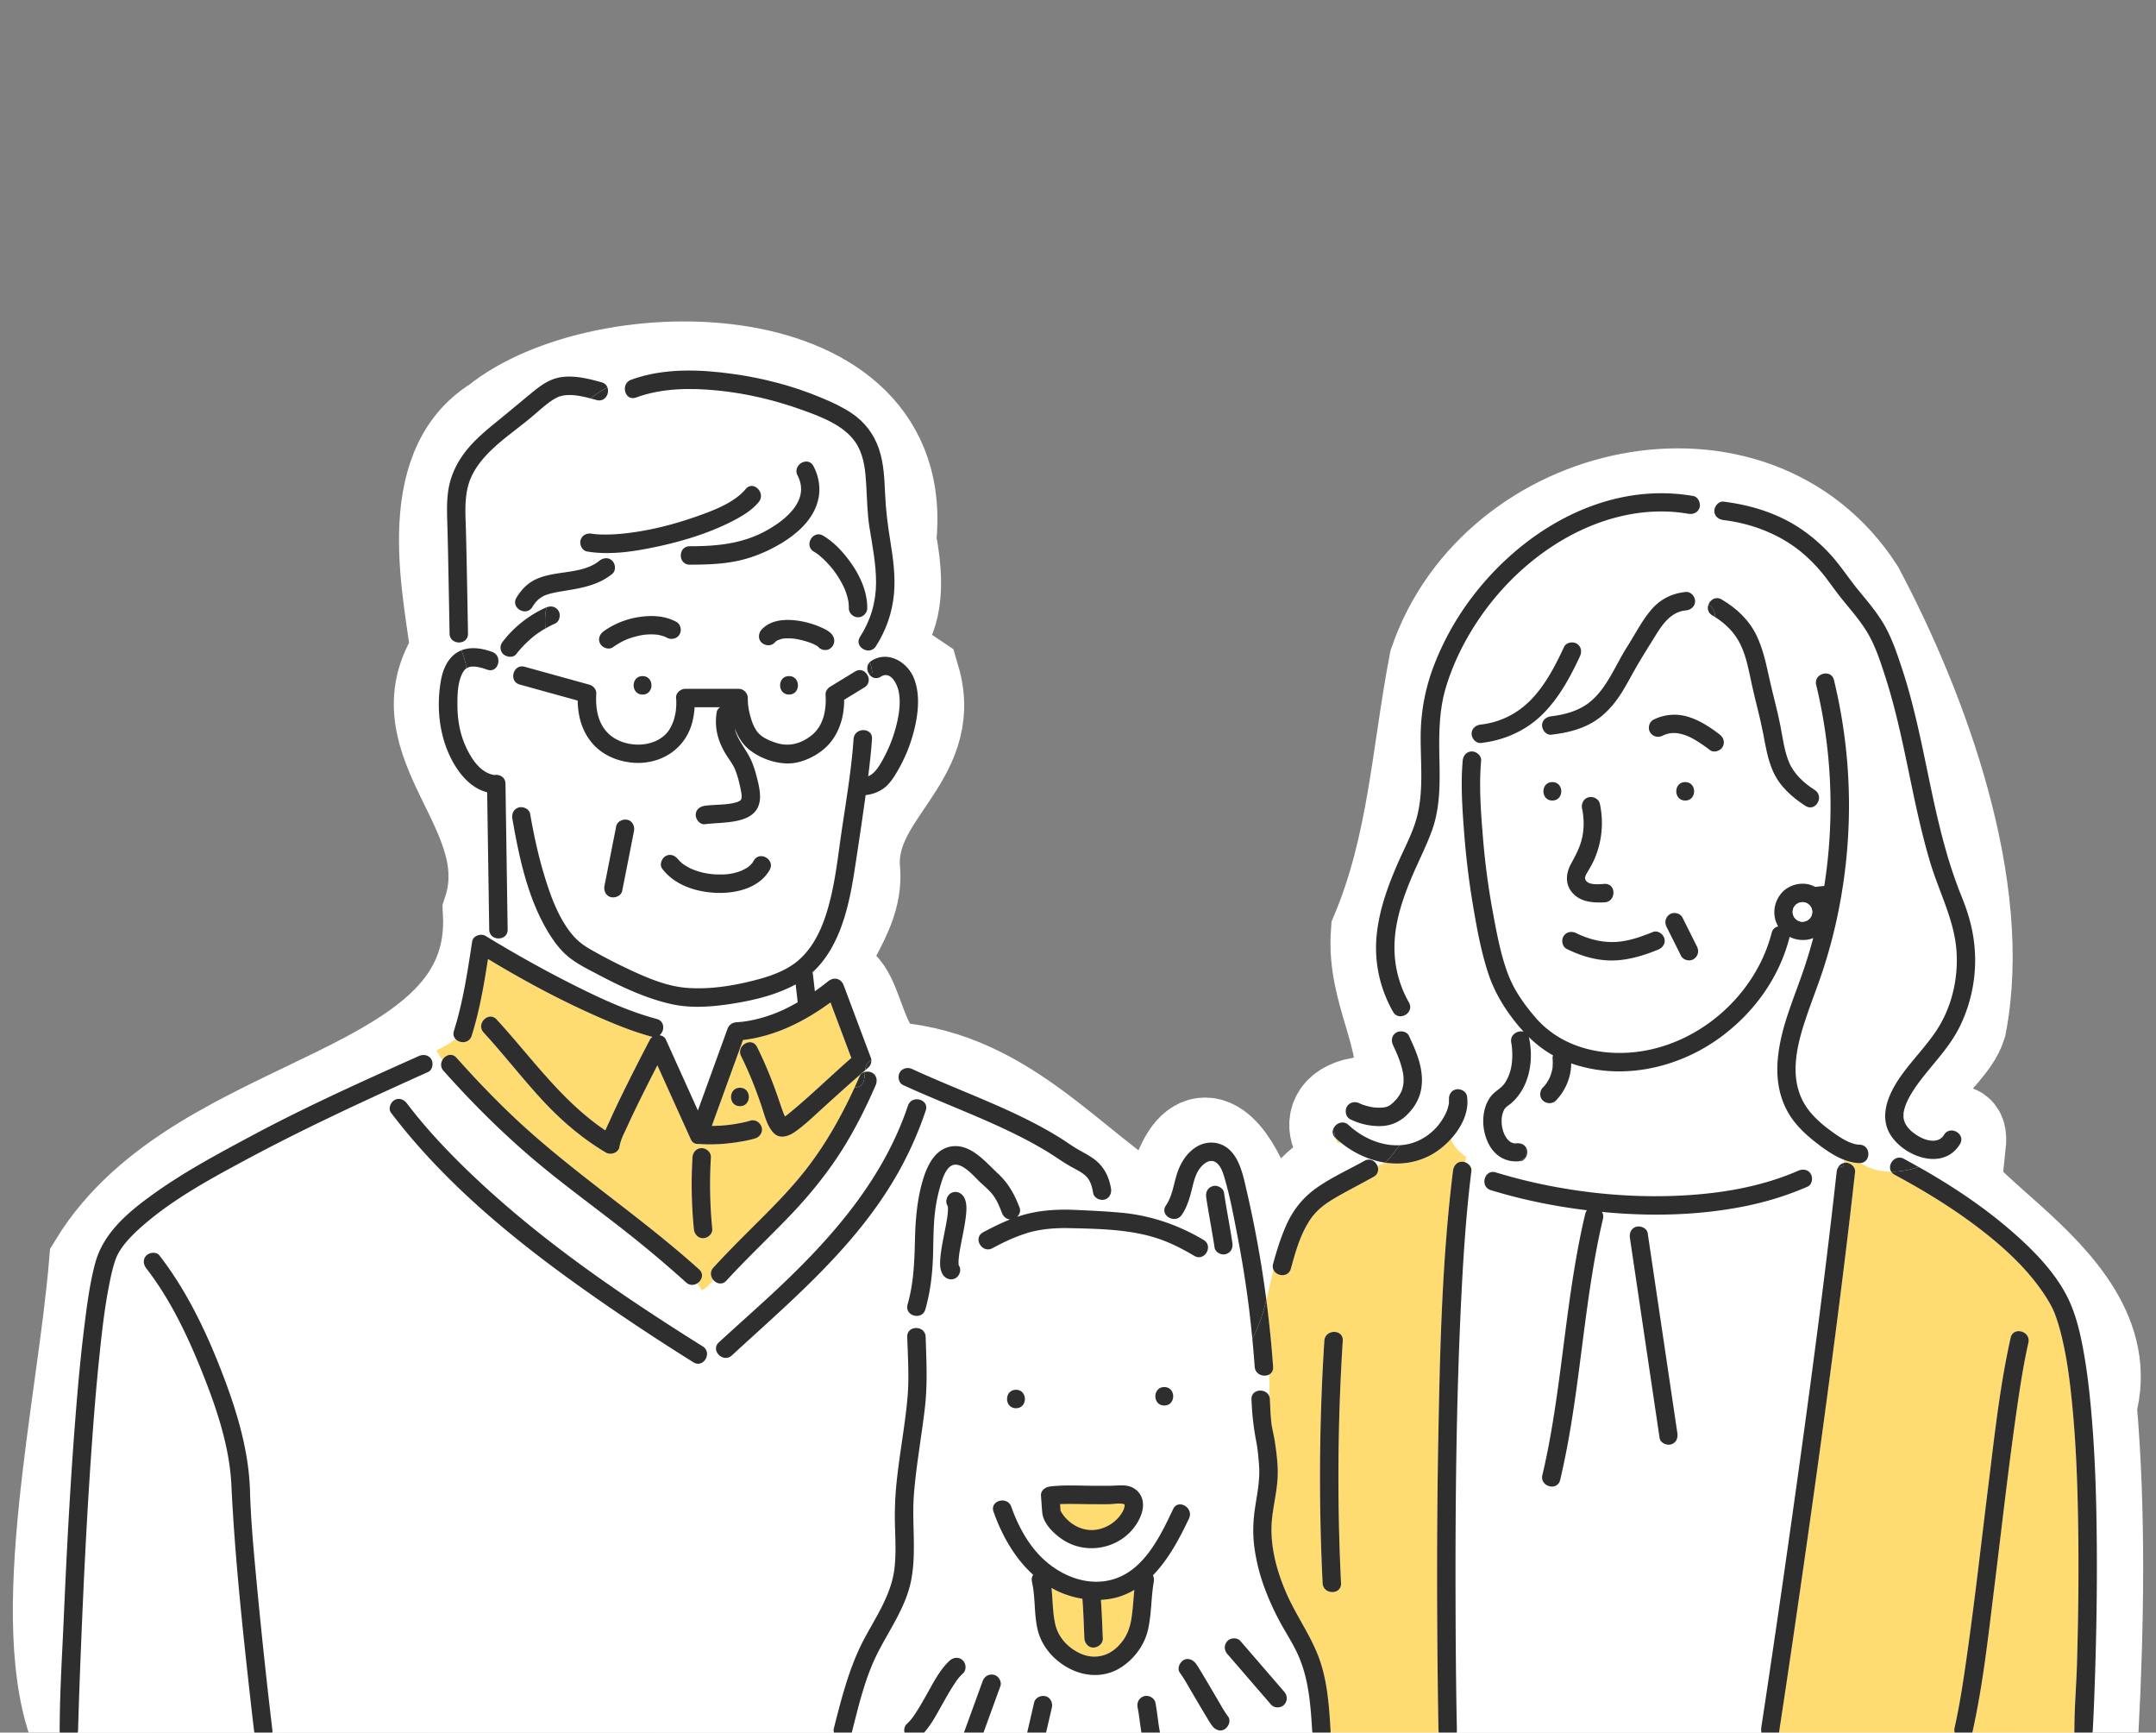 <svg version="1.1" id="レイヤー_1" xmlns="http://www.w3.org/2000/svg" x="0" y="0" width="468" height="376" style="enable-background:new 0 0 468 376" xml:space="preserve"><rect width="100%" height="100%" fill="#808080" stroke="none"/><style>.st1{fill:#ffdc72}.st2{fill:#fff}.st3{fill:#2e2e2e}</style><path d="M453.826 305.042c8.274-29.782-45.371-47.052-28.397-56.74.76-6.993-5.918 1.853-8.915-1.685-9.974-7.158 6.763-16.577 9.028-24.122 5.783-29.745-8.085-67.904-22.153-94.439-22.697-35.146-78.684-22.834-91.879 15.744-3.836 20.018-4.593 39.352-12.627 58.588-.964 12.911 6.75 22.316 5.29 34.537-1.534 3.814-5.733 4.178-9.062 2.514-10.199 2.074-4.011 12.434 5.476 12.859-14.725-1.292-24.719 15.519-25.696 29.823.751-20.171-15.315-55.067-21.597-16.777-17.576-8.206-32.089-30.153-57.275-33.297-11.871.017-8.592-25.836-19.132-16.931-.057-8.356 9.112-15.906 8.541-25.802-1.754-17.12 18.282-24.208 12.962-42.114-18.428-12.268.329-2.737-5.16-29.974 4.975-44.3-62.379-44.401-85.566-25.585-16.669 10.255-9.932 37.269-8.513 49.996-13.241 19.39 14.177 34.218 6.978 56.126 2.392 41.267-62.441 38.794-85.497 76.443-2.547 30.743-13.759 78.09-3.769 101.78 66.683-.073 168.609.05 234.936-.002 53 .032 119.387-.022 172.493 0 5.522.051 24.408-.037 29.91 0 1.194-23.602 1.622-47.368-.376-70.942zM186.312 133.953c-.02.001-.038.006-.058.006.019 0 .038-.005.058-.006zM334.351 237.55c0-.001 0 0 0 0z" style="fill:#fff;stroke:#fff;stroke-width:20;stroke-miterlimit:10"/><path class="st1" d="M241.879 346.797c-.957.218-1.93.348-2.908.399.208 2.777.293 5.569.414 8.349.049 1.12-.955 1.953-2 2-1.113.05-1.954-.956-2-2-.124-2.86-.21-5.733-.432-8.589a20.638 20.638 0 0 1-4.74-1.368 20.596 20.596 0 0 1-1.967-.981c.287 2.646.234 5.336.835 7.935.665 2.874 2.846 5.146 5.53 6.328 2.736 1.204 5.654.682 7.823-1.361 2.111-1.988 2.89-4.133 3.26-6.933.243-1.838.347-3.693.528-5.538-1.352.791-2.803 1.408-4.343 1.759zM158.612 244.067c-.075.009-.065.008 0 0zM336.505 233.6a.667.667 0 0 0-.034.073l-.005.012c.013-.029.023-.059.039-.085zM208.098 274.504l.011.044a2.072 2.072 0 0 0-.02-.215c-.024-.03-.04 0 .009.171zM205.739 261.729l-.009-.012-.003.005.009.035c-.001-.013.002-.018.003-.028zM336.445 233.741l.021-.056-.01.023c-.043.104-.08.211-.011.033zM208.106 274.575a.106.106 0 0 0 .01.012l.003-.005-.009-.035c0 .014-.003.018-.004.028zM205.746 261.801l-.011-.044c.001.059.01.14.02.215.025.029.04-.001-.009-.171z"/><path class="st2" d="M240.957 259.358c-.231.453-.63.811-1.199.967-.972.267-2.271-.333-2.46-1.397-.245-1.381-.576-2.695-1.526-3.647-.854-.857-2.16-1.466-3.267-2.085-1.836-1.026-3.532-2.279-5.333-3.367a89.533 89.533 0 0 0-5.999-3.298c-6.873-3.463-14.071-6.211-21.126-9.273-.2.467-.479.894-.762 1.32 1.119.128 2.127 1.058 1.666 2.427a78.302 78.302 0 0 1-6.721 14.739c-8.964 15.229-22.518 26.579-35.354 38.391-1.893 1.741-4.727-1.082-2.828-2.828 3.407-3.135 6.87-6.207 10.282-9.337 12.963-11.892 25.048-25.041 30.764-42.028.36-1.07 1.31-1.465 2.191-1.364.283-.425.562-.853.762-1.32a196.756 196.756 0 0 1-4.013-1.787c-.985-.454-1.222-1.874-.717-2.736.184-.314.43-.537.706-.694-2.646-1.24-5.2-2.638-7.733-4.489l.787 2.098c.051.137.071.292.077.449.058-.025.104-.057.168-.079-.063.021-.109.054-.168.079.021.549-.207 1.167-.591 1.497-.254.218-.501.444-.755.663-.016.122-.03.244-.042.368.539-.135 1.141-.075 1.579.182 1.009.59 1.148 1.747.717 2.736-1.928 4.432-4.074 8.771-6.589 12.901-3.429 5.631-7.57 10.756-12.13 15.507-4.507 4.696-9.255 9.152-13.655 13.953-.944 1.03-2.199.667-2.88-.18-.648.946-1.424 1.763-2.487 2.295-.281-.562-.642-1.041-1.014-1.49-.699.413-1.615.465-2.384-.229a254.938 254.938 0 0 0-12.467-10.534c-6.301-4.992-12.826-9.698-19.026-14.818-7.601-6.276-14.593-13.209-21.149-20.563-.678-.76-.637-1.661-.242-2.356-.485-.64-.908-1.349-1.322-2.083-.709.353-1.422.71-2.116 1.109.409.136.775.404 1.033.844.503.86.269 2.295-.717 2.736l-1.05.472a1375.947 1375.947 0 0 0-8.498 3.86 41.127 41.127 0 0 1 1.991 1.957c.078-.066.157-.131.243-.181 1.012-.592 2.084-.141 2.736.717 3.554 4.679 7.541 9.03 11.72 13.155 15.616 15.415 33.942 27.945 52.476 39.562 2.179 1.366.169 4.825-2.019 3.454a513.595 513.595 0 0 1-15.327-9.963c-18.394-12.462-36.765-26.364-50.304-44.19-.591-.778-.22-1.963.475-2.555a41.127 41.127 0 0 0-1.991-1.957c-10.316 4.729-20.556 9.628-30.546 15.013-7.432 4.006-15.044 8.162-21.474 13.689-2.418 2.079-5.253 4.802-6.26 7.643-.572 1.613-.944 3.3-1.282 4.975-1.073 5.325-1.594 9.982-2.164 15.371-.716 6.774-1.263 13.566-1.743 20.36-.979 13.826-1.672 27.673-2.241 41.521-.273 6.645-.525 13.292-.711 19.94a2.221 2.221 0 0 1-.074.5h38.36a2.841 2.841 0 0 1-.098-.463c-.489-4.123-.951-8.25-1.403-12.377-1.491-13.616-2.854-27.232-3.511-40.914-.406-8.457-3.316-16.911-6.443-24.703-3.104-7.733-6.87-15.623-11.998-22.242-.664-.857-.844-1.985 0-2.828.696-.696 2.166-.855 2.828 0 6.072 7.836 10.412 17.055 13.916 26.283 3.002 7.904 5.491 16.267 5.738 24.772.194 6.645.827 13.285 1.447 19.901a1309.27 1309.27 0 0 0 3.425 32.109c.019.159.003.313-.029.463h121.911a1.973 1.973 0 0 1 .006-.995c1.709-6.679 3.413-13.474 6.705-19.578 2.659-4.93 5.873-9.62 6.469-15.338.319-3.066.148-6.158.068-9.232-.082-3.141.053-6.24.38-9.364.624-5.975 1.765-11.89 2.321-17.871.418-4.493.109-8.981-.033-13.48-.045-1.423 1.152-2.053 2.248-1.905-.043-.881-.093-1.763-.126-2.654-1.217.027-2.486-.952-2.051-2.465 1.341-4.661 1.492-9.355 1.609-14.168.105-4.321.467-8.641 1.698-12.804.985-3.332 2.83-7.176 6.79-7.396 3.899-.216 6.908 3.519 9.506 5.93 2.284 2.12 3.642 4.561 4.73 7.464.258.689-.035 1.446-.55 1.949a27.228 27.228 0 0 1 2.55-.735c3.318-.777 6.75-.926 10.143-.771 2.849.13 5.707.255 8.552.49-.358-1.278-.614-2.538-1.075-3.7z"/><path class="st2" d="M284.824 375.521c-.334-5.534-.74-11.138-3.012-16.276-1.102-2.493-2.613-4.758-3.908-7.148a57.054 57.054 0 0 1-3.575-7.944 41.22 41.22 0 0 1-2.042-8.335c-.406-2.992-.284-5.832.171-8.812.45-2.944 1.05-5.841.848-8.837-.127-1.88-.29-3.691-.641-5.482-.586-2.998-.889-5.919-1.011-8.983-.091-2.283 3.029-2.53 3.818-.777.161-1.539.084-3.078-.011-4.617-1.143.588-2.984.021-3.107-1.693a262.16 262.16 0 0 0-.514-6.069 229.79 229.79 0 0 0-1.034-9.029 239.411 239.411 0 0 0-2.195-13.308c-.819-4.226-1.602-8.548-2.835-12.677-.339-1.134-.808-2.591-1.849-3.282-1.264-.838-2.614.201-3.404 1.204-1.1 1.397-1.44 3.195-1.868 4.875-.473 1.854-1.034 3.702-2.119 5.3-.716 1.055-1.934 1.088-2.798.592-.147.369-.295.742-.442 1.12a44.088 44.088 0 0 1 7.966 3.745c2.212 1.317.198 4.774-2.019 3.454-2.93-1.744-5.968-3.257-9.26-4.183-5.702-1.604-11.948-1.703-17.831-1.833-3.001-.066-5.978.148-8.877.962-.358.1-.705.23-1.056.346.032.061.07.129.1.189-.03-.06-.068-.128-.1-.189-2.365.78-4.601 1.868-6.798 3.046-2.271 1.217-4.289-2.237-2.019-3.454 1.897-1.017 3.838-1.987 5.844-2.78-.807-.073-1.472-.661-1.769-1.454-.522-1.393-1.119-2.818-2.046-3.999-.673-.857-1.655-1.706-2.51-2.479-1.528-1.382-4.736-5.541-6.937-3.331-.91.914-1.355 2.296-1.724 3.497a35.026 35.026 0 0 0-1.214 5.469c-.487 3.523-.406 7.093-.538 10.638-.141 3.782-.601 7.535-1.649 11.179-.277.963-1.031 1.385-1.806 1.402.033.891.083 1.773.126 2.654.891.12 1.715.754 1.752 1.905.163 5.149.431 10.213-.164 15.346-.731 6.301-1.898 12.546-2.387 18.876-.476 6.171.592 12.411-.584 18.533-1.105 5.752-4.591 10.563-7.212 15.68-2.778 5.424-4.186 11.55-5.688 17.423h11.442c-.158-.664-.008-1.405.512-1.877a9 9 0 0 0 .924-.971l.181-.226.186-.252a26.75 26.75 0 0 0 .826-1.224c.827-1.294 1.577-2.637 2.333-3.973 1.386-2.448 2.77-5.197 4.882-7.113.802-.728 2.032-.796 2.828 0 .738.738.8 2.103 0 2.828a8.79 8.79 0 0 0-.632.634c-.1.11-.196.223-.292.337l-.182.227-.186.252a26.75 26.75 0 0 0-.826 1.224c-.827 1.294-1.577 2.637-2.333 3.973-1.171 2.069-2.346 4.348-3.955 6.162h8.64l4.046-11.127c.383-1.054 1.333-1.654 2.46-1.397.995.227 1.755 1.475 1.397 2.46l-3.66 10.064h9.481l1.497-6.488c.252-1.09 1.44-1.629 2.46-1.397 1.083.247 1.632 1.443 1.397 2.46l-1.252 5.425h20.685c-.291-1.805-.464-3.631-.817-5.425-.217-1.102.303-2.106 1.397-2.46.975-.316 2.258.368 2.46 1.397.423 2.146.576 4.342.998 6.488h33.104a2.675 2.675 0 0 1-.073-.465zm-75.102-112.159c-.147 1.62-.459 3.225-.772 4.82-.158.804-.319 1.607-.468 2.412-.069.372-.135.745-.196 1.118-.029.179-.056.359-.084.538a3.378 3.378 0 0 1-.016.094l-.003.038c-.059.602-.129 1.2-.11 1.807.001.02.008.079.017.144.031.036.073.164.028.25l.004.014c.01.014.015.018.028.038.606.9.171 2.217-.717 2.736-.974.57-2.134.178-2.736-.717-.707-1.05-.683-2.501-.573-3.71.147-1.62.459-3.225.772-4.82.158-.804.319-1.607.468-2.412.069-.372.135-.745.196-1.119.029-.179.055-.358.084-.538l.016-.094.003-.039c.059-.602.129-1.2.11-1.807a2.48 2.48 0 0 0-.017-.144c-.031-.036-.072-.164-.028-.25l-.003-.014c-.01-.014-.015-.018-.028-.038-.606-.9-.17-2.217.718-2.736.974-.57 2.134-.177 2.736.717.705 1.052.68 2.503.571 3.712zm52.112-3.488c-.168-1.112.265-2.094 1.397-2.46.943-.305 2.304.359 2.46 1.397.549 3.639 1.266 7.25 1.815 10.889.168 1.112-.265 2.094-1.397 2.46-.943.305-2.304-.359-2.46-1.397-.549-3.639-1.266-7.25-1.815-10.889zm-9.107 41.14c2.578 0 2.574 4 0 4-2.578 0-2.574-4 0-4zm-32.19.589c2.578 0 2.574 4 0 4-2.578 0-2.574-4 0-4zm30.459 39.483a21.82 21.82 0 0 1-.726.767c.2.427.263.928.175 1.426-.6 3.366-.462 7.15-1.305 10.614-.81 3.328-3.181 6.405-6.116 8.151-3.422 2.036-7.502 1.837-10.964.013-3.309-1.743-5.979-4.78-6.835-8.452-.791-3.395-.452-6.938-1.216-10.327-.136-.605-.012-1.122.257-1.529-4.016-3.616-6.806-8.597-8.601-13.687-.86-2.436 3.006-3.474 3.857-1.063 1.278 3.622 3.096 7.151 5.666 10.032 4.225 4.737 11.055 7.778 17.324 5.403 6.172-2.338 9.5-9.371 12.132-14.931 1.102-2.328 4.549-.295 3.454 2.019-1.937 4.09-4.075 8.161-7.102 11.564zm14.865 34.164c-.976.629-2.115.12-2.736-.717-.432-.583-.799-1.219-1.175-1.838-1.119-1.843-2.201-3.707-3.299-5.563-.808-1.366-1.57-2.808-2.518-4.085-.666-.899-.112-2.202.717-2.736.976-.629 2.115-.12 2.736.718.432.583.799 1.218 1.175 1.838 1.119 1.843 2.201 3.707 3.299 5.563.808 1.366 1.57 2.808 2.518 4.085.667.897.112 2.2-.717 2.735zm12.889-5.306c-.694.756-2.142.794-2.828 0l-1.186-1.374-8.302-9.613c-.732-.848-.777-1.982 0-2.828.694-.756 2.142-.795 2.828 0l1.186 1.374 8.302 9.613c.732.847.777 1.981 0 2.828zM393.249 255.21c.237.847-.048 1.945-.888 2.312-4.522 1.973-9.228 3.4-14.07 4.342-9.187 1.786-18.643 2.084-27.96 1.368a134.56 134.56 0 0 1-2.604-.233c.257.404.371.913.23 1.507-.946 3.98-1.699 8.002-2.354 12.04-2.407 14.854-3.46 29.965-6.946 44.631-.596 2.507-4.452 1.439-3.857-1.063.946-3.98 1.699-8.002 2.353-12.04 2.407-14.854 3.46-29.965 6.946-44.631.077-.325.211-.588.381-.797-7.066-.856-14.072-2.28-20.873-4.364-1.421-.435-1.663-1.906-1.142-2.926-1.013-.591-2.021-1.36-3.155-1.919.077.21.113.435.084.668-1.268 10.218-1.883 20.516-2.351 30.798-.919 20.16-1.129 40.354-1.092 60.533.018 10.028.085 20.06.296 30.086a2.21 2.21 0 0 1-.038.463h66.078l.009-.314a2.59 2.59 0 0 1 .013-.726c.471-3.074.932-6.151 1.392-9.227a4536.511 4536.511 0 0 0 7.068-49.109c2.866-20.731 5.607-41.484 7.906-62.286.037-.332.135-.644.278-.924-1.9.566-3.802 1.27-5.704 1.811zm-30.544 58.249c-.951.261-2.302-.328-2.46-1.397l-6.438-43.38c-.159-1.073.251-2.145 1.397-2.46.951-.261 2.301.327 2.46 1.397l6.438 43.38c.159 1.073-.251 2.146-1.397 2.46z"/><path class="st1" d="M382.339 375.984c-.023-.102-.03-.208-.041-.314l-.009.314h.05z"/><path class="st2" d="M391.918 174.904c-2.942-1.907-5.619-4.282-7.062-7.544-1.165-2.634-1.606-5.453-2.142-8.262-.667-3.497-1.658-6.913-2.413-10.391-.637-2.93-1.149-6.03-2.455-8.756-1.242-2.591-3.151-4.511-5.533-6.02.001.031.007.058.007.09 0-.032-.007-.058-.007-.09-.207-.131-.412-.265-.626-.39-.952-.556-1.123-1.505-.838-2.309-.83-.488-1.899-.617-2.928-.45-.154.97-.996 1.591-1.968 1.684-3.102.294-4.917 2.756-6.443 5.212-1.608 2.588-3.249 5.178-4.751 7.829-1.172 2.068-2.251 4.201-3.64 6.136-1.468 2.046-3.218 3.838-5.402 5.123-2.749 1.618-5.854 2.305-8.988 2.675-1.006.119-1.864-.866-1.977-1.797-1.743.774-3.225 1.573-4.98 1.067-2.553 1.348-5.353 2.186-8.329 2.528-.021.002-.04-.003-.061-.001-.609.617-.89 1.317-.996 2.06.669.336 1.193 1.012 1.125 1.774-.485 5.482-.062 11.077.384 16.55a159.94 159.94 0 0 0 2.117 16.114c.841 4.548 1.689 9.272 3.316 13.616 1.311 3.5 3.494 6.57 5.91 9.389 5.161 6.022 12.949 8.264 20.701 7.667 14.301-1.101 27.1-12.169 30.639-25.978.214-.833.787-1.262 1.431-1.381-.005-.008-.012-.015-.017-.024-1.363-2.281-1.005-5.122.652-7.132 1.539-1.867 4.362-2.618 6.626-1.768.261.098.508.219.75.346l1.975-.213c.755-4.772 1.19-9.592 1.319-14.42-2.172-.396-3.906-1.434-5.31-2.891-.03-.017-.057-.025-.086-.043zm-50.925 12.607c1.028-1.909 1.989-3.618 2.448-5.768a15.028 15.028 0 0 0-.022-6.257c-.228-1.06.304-2.16 1.397-2.46.999-.274 2.233.34 2.46 1.397a19.692 19.692 0 0 1-1.198 12.066c-.4.922-.903 1.774-1.406 2.642-.286.494-.782 1.182-.525 1.77.568 1.303 3.091.971 4.155.918 2.577-.13 2.562 3.871 0 4-2.4.121-5.001-.025-6.787-1.856-1.804-1.851-1.683-4.297-.522-6.452zm-4.027-13.785c-2.578 0-2.574-4 0-4 2.578 0 2.574 4 0 4zm22.918 32.378c-2.98 1.202-6.052 2.164-9.284 2.315-3.683.172-7.225-.872-10.503-2.481-.974-.478-1.233-1.855-.718-2.736.573-.979 1.767-1.193 2.736-.718 2.747 1.348 5.681 2.111 8.752 1.92 2.739-.17 5.414-1.133 7.953-2.158 1.008-.406 2.199.447 2.46 1.397.311 1.128-.395 2.057-1.396 2.461zm7.755 2.041c-.867.559-2.267.22-2.736-.717l-3.146-6.288c-.502-1.003-.241-2.118.717-2.736.867-.559 2.267-.22 2.736.717l3.145 6.288c.504 1.003.244 2.118-.716 2.736zm-1.835-38.419c2.578 0 2.574 4 0 4-2.578 0-2.574-4 0-4zm8.126-7.652c-.463.876-1.901 1.354-2.736.718-1.56-1.188-3.581-2.572-5.129-3.148a10.92 10.92 0 0 0-1.381-.417c-.055-.012-.511-.089-.558-.104a7.602 7.602 0 0 0-.723-.044 8.077 8.077 0 0 0-.713.028l-.057.005c-.111.019-.223.038-.333.063-.28.061-.549.147-.822.231-.226.09-.272.104-.14.042a8.186 8.186 0 0 0-.412.198c-1.004.5-2.117.243-2.736-.718-.558-.866-.221-2.269.717-2.736 2.475-1.232 5.201-1.417 7.829-.542 2.387.795 4.49 2.178 6.476 3.69.893.677 1.276 1.678.718 2.734zM117.32 142.021c1.166-1.555 1.123-3.563 1.047-5.613-.124.071-.251.135-.373.209a23.31 23.31 0 0 0-1.759 1.173l-.24.179c-1.454 1.192-2.78 2.49-3.935 3.977-.685.883-2.112.657-2.828 0-.368-.338-.586-.924-.586-1.414 0-.58.245-.976.586-1.414a24.467 24.467 0 0 1 9.265-7.268c.056-.025.111-.04.167-.061.399-1.319 1.235-2.501 2.908-3.404-.53.091-1.059.189-1.583.311-.368.086-.733.181-1.093.296a5.476 5.476 0 0 0-.71.259c-1.189.563-1.903 1.282-2.621 2.47-1.332 2.202-4.789.19-3.454-2.019.882-1.459 2.019-2.755 3.508-3.617 1.342-.778 2.867-1.184 4.381-1.467 3.31-.618 7.349-.687 10.083-2.908.841-.683 1.999-.829 2.828 0 .604.604.782 1.735.303 2.478 3.629-.978 7.001-2.597 9.414-5.558-4.918 1.045-10.194 1.896-15.203 1.048-1.071-.181-1.661-1.5-1.397-2.46.307-1.116 1.396-1.577 2.46-1.397.413.07.653.097 1.285.138.606.039 1.213.052 1.82.048a39.958 39.958 0 0 0 3.835-.229c5.317-.553 10.62-1.889 15.656-3.659 3.762-1.322 8.303-3.009 10.777-5.987 1.647-1.983 4.462.862 2.828 2.828-1.512 1.82-3.698 3.11-5.78 4.174-3.487 1.781-7.214 3.136-11.008 4.199.28.516.599.982.961 1.385.243-.112.527-.177.852-.177 5.667-.004 11.089-.464 16.193-3.155 4.303-2.268 10.073-6.703 7.222-12.198-1.185-2.284 2.268-4.305 3.454-2.019 1.648 3.176 1.727 6.598.085 9.796-.593 1.155-1.368 2.199-2.257 3.147l2.204 2.204c.552-.401 1.291-.524 2.058-.068 2.561 1.521 4.649 3.88 6.314 6.316 1.876 2.745 3.278 6.023 3.265 9.395a2.024 2.024 0 0 1-1.942 1.994c.208 1.245.322 2.521.769 3.594 2.02-3.397 3.07-7.082 3.085-11.072.014-4.027-.784-7.973-1.417-11.931-.501-3.131-.536-6.285-.72-9.443-.162-2.771-.446-5.706-1.77-8.198-2.322-4.37-7.76-6.367-12.163-7.953-5.883-2.118-12.08-3.591-18.306-4.209-5.912-.587-12.091-.539-17.734 1.521-1.864.681-2.9-1.441-2.196-2.86-1.497-.146-2.8.171-3.99.712.477 1.336-.565 3.194-2.354 2.701a98.564 98.564 0 0 0-1.368-.367c-2.303-.6-4.742-1.07-6.779-.384-.207.07-.697.306-1.126.563-.453.271-.943.613-1.323.906-1.206.927-2.336 1.958-3.498 2.939-4.405 3.719-9.992 7.084-12.773 12.318-2.08 3.914-1.607 8.324-1.5 12.588.186 7.371.313 14.744.441 22.117.023 1.307-.993 1.947-2.006 1.928.173.568.374 1.131.581 1.697 2.117-.847 4.57-.423 6.673.347 1.083.396 1.46 1.398 1.332 2.299 3.074 1.591 6.933.474 9.152-1.745z"/><path class="st2" d="M195.088 150.12c-.322-1.647-1.746-4.633-3.883-3.276-1.126.715-2.202.137-2.683-.778-.15.024-.289.069-.421.13.67.867.738 2.243-.468 2.981l-4.397 2.686c.022 3.438-.914 6.864-3.198 9.51-1.851 2.144-4.975 3.851-7.769 4.217-3.28.429-7.183-.895-9.722-2.979-1.405-1.153-2.384-2.772-3.055-4.547.477 2.196 2.004 3.986 3.132 6.058.748 1.374 1.239 2.917 1.628 4.425.347 1.346.709 2.798.73 4.192.097 6.352-7.686 5.552-11.961 6.121-1.078.143-2-1.03-2-2 0-1.183.93-1.857 2-2 2.154-.287 4.474-.156 6.429-.647.562-.141.593-.141.965-.34.368-.196.379-.245.464-.419.106-.206.114-.222.024-.05.031-.098.056-.196.075-.297.002-.055.015-.199.002-.492-.017-.408-.118-.903-.216-1.39-.27-1.356-.616-2.717-1.109-4.011-.484-1.27-1.324-2.301-2.036-3.447-1.779-2.863-2.6-5.869-2.043-9.223.075-.453.361-.813.733-1.066h-5.528c-.056.922-.19 1.844-.378 2.721-1.345 6.247-6.977 9.922-13.281 9.288-3.145-.316-6.228-1.603-8.373-3.985-2.362-2.624-3.313-6.022-3.351-9.472l-12.58-3.479c-2.482-.686-1.421-4.544 1.063-3.857l14.087 3.896c.808.223 1.523 1.06 1.468 1.929-.212 3.359.386 6.928 3.167 9.139 3.406 2.708 9.573 2.712 12.404-.909.426-.545.947-1.592 1.169-2.258.148-.444.27-.897.369-1.355.049-.23.089-.46.13-.691l.019-.099.01-.105c.093-.912.15-1.848.052-2.763-.116-1.08 1.004-2 2-2h11.566c1.088 0 1.994.919 2 2 .009 1.645.189 2.703.675 4.36.308 1.051.733 2.115 1.413 2.987.94 1.205 2.478 1.842 3.885 2.324 2.911.997 5.65.266 8.007-1.691 2.535-2.105 3.108-5.59 2.904-8.701-.046-.7.417-1.376.991-1.727l5.417-3.309c.992-.606 1.94-.236 2.487.473.131-.062.271-.106.421-.13-.39-.741-.391-1.701.293-2.379-.27-.843-.572-1.723-.705-2.559-1.249-.229-2.309-1.534-1.429-2.91.142-.221.266-.448.399-.672-.447-1.073-.561-2.349-.769-3.594-.02.001-.038.006-.058.006-1.078 0-2.004-.919-2-2 .001-.388-.018-.772-.054-1.159l-.008-.086c-.002 0-.006-.013-.015-.062-.031-.162-.058-.325-.093-.486a13.838 13.838 0 0 0-.608-2.032l-.099-.255a15.095 15.095 0 0 0-.227-.502 19.294 19.294 0 0 0-.473-.929 21.294 21.294 0 0 0-1.143-1.865 22.527 22.527 0 0 0-.63-.875l-.155-.197a22.529 22.529 0 0 0-1.748-1.935 24.536 24.536 0 0 0-1.294-1.162l-.053-.046-.044-.03c-.102-.073-.203-.148-.306-.219a11.531 11.531 0 0 0-.649-.416c-1.448-.86-1.083-2.629-.039-3.386l-2.204-2.204c-1.414 1.509-3.118 2.769-4.862 3.813-3.145 1.884-6.602 3.288-10.215 3.948-3.179.58-6.398.665-9.62.668-2.252.001-2.533-3.051-.852-3.823a7.178 7.178 0 0 1-.961-1.385c-1.719.481-3.45.909-5.181 1.278l-.093.019c-2.413 2.961-5.785 4.58-9.414 5.558a1.457 1.457 0 0 1-.303.35c-3.059 2.484-6.753 3.098-10.533 3.711-.269.044-.537.09-.805.137-1.674.903-2.51 2.084-2.908 3.404.973-.367 1.965-.159 2.569.779.542.84.241 2.308-.717 2.736-.736.329-1.451.701-2.149 1.104.077 2.05.119 4.058-1.047 5.613-2.219 2.219-6.078 3.336-9.152 1.747-.156 1.097-1.066 2.045-2.395 1.558-1.202-.44-2.649-.827-3.72-.624a2.069 2.069 0 0 0-.798.339 2.558 2.558 0 0 0-.79.894c-1.16 2.097-1.194 4.951-1.168 7.397.034 3.178.625 6.301 2.037 9.172 1.181 2.403 2.941 5.064 5.738 5.646.057.012.104.034.157.049 1.125-.232 2.469.392 2.492 1.879l.059 3.955.413 27.685c.033 2.208-2.887 2.514-3.754.944-.019.348-.032.695-.045 1.042.681.413 1.361.828 2.046 1.234 5.054 2.994 10.197 5.846 15.44 8.495 5.992 3.028 12.171 5.95 18.676 7.696 1.804.484 1.735 2.638.616 3.535.579.078 1.112.375 1.371.946l1.128 2.497 5.82 12.88 6.416-17.669c.321-.884.979-1.398 1.929-1.468 1.433-.105 2.078-.183 3.464-.468a30.357 30.357 0 0 0 4.512-1.309c1.847-.691 3.627-1.569 5.345-2.562a4494.163 4494.163 0 0 1-.443-3.887c-4.004 2.179-8.635 3.35-13.098 4.084-4.521.744-9.33 1.208-13.85.204-5.635-1.252-11.047-3.834-16.126-6.514-2.158-1.139-4.428-2.245-6.317-3.808-1.557-1.288-2.825-2.933-3.907-4.629-4.741-7.437-6.698-16.692-8.192-25.268-.186-1.068.272-2.151 1.397-2.46.969-.266 2.275.332 2.46 1.397.789 4.528 1.76 9.033 3.099 13.433 1.33 4.369 2.992 8.998 5.899 12.594 1.172 1.449 2.478 2.45 4.085 3.368a111.58 111.58 0 0 0 7.257 3.813c4.245 2.029 8.978 4.201 13.733 4.549 4.438.324 8.964-.289 13.278-1.313 3.87-.919 8.089-2.142 11.108-4.868 3.138-2.834 4.909-6.775 6.086-10.764 1.313-4.452 1.967-9.07 2.587-13.66 1.054-7.8 2.527-15.546 3.074-23.409.178-2.558 4.179-2.569 4 0-.188 2.701-.487 5.398-.828 8.086 1.432-.572 2.39-2.217 3.104-3.483a30.819 30.819 0 0 0 2.964-7.391c.618-2.386 1.04-5.012.561-7.464zm-23.816.606c-2.578 0-2.574-4 0-4 2.578 0 2.574 4 0 4zm-5.948-14.099c2.26-2.433 6.003-2.332 8.998-1.732 1.418.284 2.783.748 4.102 1.339.887.397 1.928.941 2.41 1.829.535.985.216 2.134-.717 2.736-.821.529-2.026.247-2.6-.524-.034-.023-.068-.046-.103-.067-.339-.21-.7-.376-1.062-.543-.146-.053-.291-.114-.437-.167a18.207 18.207 0 0 0-2.516-.717c-.302-.063-.606-.113-.91-.164l-.029-.005-.076-.006c-.165-.014-.33-.033-.496-.045a13.186 13.186 0 0 0-1.8.014l-.024.001-.037.008c-.148.031-.297.057-.445.093-.147.036-.529.232-.683.223-.038.02-.077.038-.115.059-.105.058-.203.131-.309.187l-.004.002c-.103.105-.216.201-.317.31-.76.819-2.054.711-2.828 0-.818-.752-.714-2.065-.002-2.831zm-25.845 14.099c-2.578 0-2.574-4 0-4 2.578 0 2.574 4 0 4zm-8.45-13.725c2.24-1.612 4.962-2.695 7.69-3.1 2.743-.407 5.58-.304 8.071 1.038.954.514 1.249 1.827.717 2.736-.558.955-1.786 1.23-2.736.717-.122-.065-.247-.124-.368-.189l-.031-.018-.033-.011c-.245-.084-.488-.169-.739-.237-.229-.062-.459-.11-.691-.158-.079-.016-.17-.031-.213-.039-.084-.009-.167-.019-.251-.027a12.429 12.429 0 0 0-1.715-.032c-.296.014-.59.041-.884.07l-.068.006c-.132.019-.263.041-.394.063-1.133.197-2.501.595-3.4.966-.849.35-2.048 1.027-2.936 1.667-.882.634-2.231.147-2.736-.717-.582-.994-.158-2.105.717-2.735zm6.586 43.38-2.546 12.914c-.217 1.098-1.469 1.623-2.46 1.397-1.107-.252-1.599-1.437-1.397-2.46l2.546-12.914c.216-1.098 1.469-1.623 2.46-1.397 1.107.251 1.599 1.436 1.397 2.46zm29.451 8.411c-2.226 3.895-7.196 5.102-11.38 4.974-4.435-.135-9.159-1.597-11.938-5.235-.66-.864-.126-2.243.717-2.736 1.014-.593 2.082-.14 2.736.717-.235-.308.171.176.225.233.153.162.315.311.477.463.032.03.224.187.275.231a10.689 10.689 0 0 0 2.384 1.312c1.766.667 3.368.962 5.122 1.015 1.866.057 3.234-.081 4.996-.711.408-.146 1.344-.619 1.753-.926-.139.105.25-.215.301-.262.136-.125.26-.261.391-.391.074-.074.112-.109.133-.127a.596.596 0 0 1 .066-.111c.102-.152.196-.308.287-.466 1.28-2.236 4.734-.219 3.455 2.02zM410.533 246.542c-2.763-4.063-.705-8.93 1.764-12.558 2.422-3.558 5.53-6.598 7.925-10.167 3.364-5.012 4.847-11.202 4.486-17.194-.408-6.78-3.721-12.851-5.658-19.257-2.03-6.714-3.424-13.593-4.849-20.454-1.428-6.874-2.906-13.752-5.086-20.434-1.021-3.128-2.071-6.356-3.767-9.193-1.585-2.651-3.646-4.955-5.577-7.351-1.714-2.127-3.201-4.431-5.013-6.478-1.679-1.896-3.555-3.634-5.643-5.072-4.456-3.069-9.631-4.852-14.986-5.523-1.077-.135-2-.807-2-2 0-.272.076-.555.202-.822a12.232 12.232 0 0 0-3.401-.908c.075.327.085.664.002.968-.306 1.113-1.397 1.581-2.46 1.397-9.815-1.699-19.792 1.058-28.169 6.205-7.691 4.725-14.178 11.419-18.866 19.118-2.321 3.812-4.209 7.873-5.518 12.142-1.643 5.359-1.572 10.727-1.458 16.274.103 4.991.107 10.201-1.614 14.955-1.292 3.567-3.062 6.945-4.52 10.443-1.683 4.037-3.148 8.304-3.535 12.686-.443 5.017.558 9.849 3.045 14.235 1.109 1.956-1.374 3.735-2.87 2.678.217 1.253.421 2.475.696 3.64.824-.173 1.809.131 2.174.92.918 1.984 1.844 4.004 2.373 6.133.482 1.938.63 3.956.183 5.915-.479 2.099-1.738 4.001-3.334 5.422-1.705 1.518-3.672 2.175-5.954 2.121a14.425 14.425 0 0 1-6.015-1.487 1.698 1.698 0 0 1-.8-.873h-1.97a6.766 6.766 0 0 0-.726 2.622c.618-.973 2.037-1.514 3.14-.495 2.995 2.767 7.085 4.608 11.12 4.379a11.114 11.114 0 0 0 4.536-1.226 12.186 12.186 0 0 0 4.932-4.73c.502-.867.739-1.368 1.006-2.311.067-.235.118-.472.172-.709.009-.04.019-.121.026-.194.001-.307-.062-1.061.042-.456-.183-1.068.27-2.15 1.397-2.46.967-.266 2.278.332 2.46 1.397.562 3.285-1.082 6.69-3.451 9.315.097.304.21.598.346.87.721 1.202 1.737 2.223 2.925 3.035 3.271 2.236 7.884 2.843 11.532.948-2.841.278-5.26-1.116-6.594-3.691-1.161-2.239-1.518-4.896-.952-7.358.282-1.229.876-2.543 1.763-3.458.875-.903 1.956-1.404 2.682-2.501 1.17-1.77 1.566-3.782 1.596-5.793a19.47 19.47 0 0 0-.113-2.24c-.015-.086-.07-.5-.103-.652-.382-1.765 1.404-2.81 2.691-2.408a37.32 37.32 0 0 1-1.622-1.876c-2.611-3.248-4.727-6.738-6.043-10.711-1.613-4.872-2.541-10.067-3.387-15.119a173.576 173.576 0 0 1-1.877-15.535c-.392-5.164-.766-10.421-.308-15.591.096-1.08.839-2 2-2 .297 0 .597.087.875.226.106-.743.387-1.443.996-2.06-1.053.074-1.939-1.032-1.939-1.999 0-1.169.927-1.877 2-2 4.23-.486 7.97-2.375 10.893-5.391 3.152-3.252 5.275-7.385 7.173-11.456.458-.984 1.87-1.224 2.736-.718.993.581 1.174 1.758.717 2.736-2.112 4.53-4.558 9.071-8.147 12.618a21.223 21.223 0 0 1-5.044 3.682c1.755.507 3.237-.293 4.98-1.067-.008-.068-.023-.137-.023-.203 0-1.171.927-1.874 2-2 3.008-.355 6.13-1.213 8.498-3.188 3.672-3.063 5.458-7.952 7.978-11.898 1.705-2.669 3.132-5.54 5.182-7.973 1.971-2.339 4.534-3.63 7.565-3.917 1.082-.103 2 .997 2 2 0 .11-.016.214-.032.316 1.029-.167 2.098-.038 2.928.45.381-1.075 1.583-1.889 2.857-1.145 3.218 1.879 5.968 4.452 7.595 7.845 1.374 2.867 2.047 5.963 2.715 9.052.755 3.489 1.749 6.921 2.435 10.424.515 2.626.854 5.503 1.86 7.933 1.105 2.668 3.252 4.569 5.627 6.109 2.126 1.379.199 4.759-1.935 3.497 1.404 1.457 3.137 2.495 5.31 2.891.262-9.808-.76-19.65-3.071-29.191-.607-2.505 3.251-3.564 3.857-1.063a115.672 115.672 0 0 1 3.261 26.599 116.77 116.77 0 0 1-2.333 23.755 111.88 111.88 0 0 1-3.013 11.636c-1.108 3.492-2.458 6.896-3.652 10.358-2.13 6.173-4.239 13.528-.69 19.599 1.291 2.208 3.357 4.114 5.528 5.718 1.8 1.331 4.314 3.118 6.438 3.161 2.485.05 2.564 3.766.254 3.98 1.92 1.305 4.237 1.873 6.636 1.88-.938-1.473.809-3.832 2.744-2.792 1.068.574 2.123 1.171 3.179 1.767a19.775 19.775 0 0 0 3.789-1.756c-3.607.273-7.683-1.977-9.704-4.948z"/><path class="st1" d="M450.84 361.187c.276-9.349.397-18.704.288-28.057-.118-10.156-.452-20.342-1.541-30.446-.432-4.011-.968-7.897-1.899-11.95-.371-1.614-.799-3.218-1.346-4.782-.129-.368-.268-.732-.407-1.096-.031-.08-.079-.197-.106-.261-.04-.091-.079-.183-.12-.273a21.75 21.75 0 0 0-1.183-2.2c-3.708-6.094-9.133-11.112-14.749-15.429-5.804-4.462-12.082-8.302-18.527-11.763a1.909 1.909 0 0 1-.725-.662c-2.399-.007-4.716-.574-6.636-1.88-.084.008-.163.022-.254.02-1.145-.023-2.268-.298-3.354-.717-.01.232-.023.463-.038.691.138-.03.277-.061.432-.061.996 0 2.119.925 2 2-1.292 11.694-2.737 23.372-4.25 35.039-2.573 19.845-5.342 39.664-8.222 59.466a3603.295 3603.295 0 0 1-4.034 27.155h38.12a2.023 2.023 0 0 1-.021-.995c1.164-5.2 1.947-10.488 2.697-15.761 1.758-12.355 3.138-24.762 4.677-37.145 1.317-10.598 2.466-21.332 4.802-31.766.563-2.515 4.418-1.444 3.857 1.063-1.164 5.201-1.947 10.488-2.697 15.761-1.758 12.355-3.138 24.762-4.677 37.145-1.314 10.574-2.462 21.284-4.788 31.697h22.157a2.175 2.175 0 0 1-.023-.463c.004-.068.011-.137.011-.206-.002-4.694.417-9.426.556-14.124z"/><path class="st2" d="M394.905 248.499c-2.684-2.022-5.247-4.319-6.887-7.298-3.651-6.631-2.169-14.34.089-21.163 1.185-3.58 2.6-7.079 3.77-10.664a111.766 111.766 0 0 0 1.719-5.801 5.345 5.345 0 0 1-1.072.316 6.47 6.47 0 0 1-4.063-.582c-.011.062-.012.122-.029.186-2.239 8.734-7.723 16.287-14.949 21.596-6.364 4.676-14.253 7.454-22.177 7.414-3.489-.018-6.961-.589-10.248-1.736-.001 2.978-1.243 5.937-3.314 8.064-.78.801-2.039.725-2.828 0-.368-.338-.544-.804-.565-1.281a26.85 26.85 0 0 1-6.41 1.948c-.569.47-1.109.728-1.438 1.344-.511.955-.625 2.134-.505 3.245.113 1.05.477 2.185 1.148 3.044.241.308.589.64.963.812.265.122.626.224.895.187.948-.13 1.89.16 2.317 1.024v-1.132 1.132c.057.115.106.238.143.373.118.428.054.941-.143 1.392v.104c-.02.016-.043.028-.064.045-.248.473-.659.847-1.19.92-.099.014-.192.009-.29.018-3.648 1.895-8.261 1.288-11.532-.948a8.794 8.794 0 0 1-.235 1.167c.572.201 1.096.654 1.302 1.213 1.133.559 2.142 1.328 3.155 1.919.38-.744 1.165-1.25 2.205-.931 4.6 1.409 9.289 2.514 14.027 3.347 8.846 1.554 17.899 2.152 26.87 1.648 8.425-.474 17.001-1.959 24.774-5.35.994-.434 2.139-.305 2.736.718.076.129.129.274.171.424 1.902-.54 3.804-1.245 5.706-1.81.262-.51.701-.886 1.289-1.016.016-.227.029-.459.038-.691-1.956-.758-3.786-1.998-5.378-3.197z"/><path class="st2" d="M334.916 236.002a10.946 10.946 0 0 0 .531-.587l.041-.051.019-.026a8.534 8.534 0 0 0 .436-.659c.168-.278.321-.564.46-.858.017-.037.036-.074.052-.113l.015-.035c.049-.129.099-.258.144-.388a9.811 9.811 0 0 0 .381-1.472l.017-.104c.048-.661.073-1.308.007-1.971-.025-.252.02-.488.105-.706-1.962-1.088-3.696-2.44-5.278-3.994.022.07.051.133.068.21.906 4.188.307 9.109-2.353 12.55a10.587 10.587 0 0 1-1.611 1.694l-.008.006a26.837 26.837 0 0 0 6.41-1.948c-.026-.563.169-1.141.564-1.548z"/><path class="st1" d="M315.32 248.021a6.088 6.088 0 0 1-.346-.87c-1.374 1.523-2.991 2.785-4.566 3.603-3.163 1.644-6.55 2.056-9.825 1.545a3.787 3.787 0 0 1-1.611.665c.357.829.218 1.848-.799 2.417-2.189 1.224-4.414 2.381-6.611 3.59-1.421.782-2.829 1.595-4.14 2.553l-.177.133-.029.024c-.131.107-.262.214-.391.324a14.846 14.846 0 0 0-1.886 1.924c-.228.277-.055.065-.114.145-2.438 3.352-3.514 7.228-4.616 11.242-.548 1.997-3.145 1.7-3.789.216-.522 2.201-.987 4.414-1.533 6.588.628 4.817 1.12 9.651 1.468 14.496.061.845-.334 1.405-.893 1.693.095 1.539.172 3.078.011 4.617.102.227.17.483.182.777.056 1.402.115 2.805.234 4.204.032.373.069.745.114 1.117.013.068.081.522.099.62.204 1.108.482 2.195.645 3.312.359 2.449.694 4.983.594 7.46-.121 3-.853 5.924-1.197 8.898-.648 5.611.883 11.399 3.124 16.515 2.2 5.021 5.53 9.444 7.29 14.665 1.628 4.829 1.961 9.976 2.265 15.027.01.165.002.319-.021.463h23.503a2.18 2.18 0 0 1-.058-.463c-.074-3.542-.121-7.085-.163-10.628-.209-17.586-.202-35.177.123-52.761.357-19.334.805-38.818 3.187-58.028.134-1.077.808-2 2-2 .202 0 .41.047.614.119.102-.372.181-.76.235-1.167-1.186-.812-2.201-1.833-2.923-3.035zm-24.221 95.55c.128 2.577-3.873 2.562-4 0a465.534 465.534 0 0 1 .374-52.604c.163-2.561 4.164-2.57 4 0a465.536 465.536 0 0 0-.374 52.604zM331.32 251.021v-.104c-.022.049-.039.101-.064.148.021-.016.044-.028.064-.044zM289.897 246.966c.114.352.248.703.423 1.055h.805a22.408 22.408 0 0 1-1.22-1.045l-.008-.01zM172.519 245.661c-1.328.917-3.182 1.585-4.516.276-1.509-1.479-2.076-4.082-2.732-6.01-1.249-3.669-2.658-7.245-4.392-10.715-1.148-2.299 2.303-4.322 3.454-2.019 1.844 3.691 3.376 7.506 4.706 11.409.361 1.058.708 2.122 1.119 3.161.091.23-.007.029.174.4.018.036.037.071.054.107.078-.05.159-.097.235-.15.477-.333.187-.122.613-.47 4.675-3.828 9.01-8.08 13.564-12.057l-4.518-12.048c-5.69 4.149-11.95 7.311-18.997 8.159l-.546 1.505-6.219 17.128a32.39 32.39 0 0 0 1.817-.055c.651-.041 1.3-.1 1.947-.176l.353-.043.124-.017c.259-.037.517-.078.774-.12 1.121-.187 2.252-.404 3.342-.734 1.073-.324 2.133.387 2.46 1.397.338 1.046-.397 2.158-1.397 2.46-1.137.344-2.32.568-3.491.758-2.819.458-5.67.661-8.522.461-.059-.004-.113-.018-.17-.026-.709.099-1.422-.158-1.786-.965l-1.128-2.497-6.142-13.592a482.386 482.386 0 0 0-3.044 6.003c-1.21 2.432-2.405 4.873-3.525 7.348-.674 1.49-1.361 2.635-1.674 4.382-.231 1.287-1.909 1.804-2.938 1.195-5.36-3.172-10.038-7.255-14.226-11.846-4.221-4.626-8.069-9.578-12.302-14.195-1.738-1.895 1.085-4.73 2.828-2.828 7.632 8.324 14.139 17.729 23.588 24.065.372-.884.801-1.75 1.176-2.583 1.109-2.465 2.297-4.896 3.5-7.317a477.82 477.82 0 0 1 5.009-9.802c.132-.25.335-.441.565-.598-.054-.01-.105-.012-.161-.027-3.694-.991-7.259-2.404-10.766-3.919-8.536-3.688-16.827-8.126-24.796-12.952-.867 5.604-1.839 11.279-3.539 16.661-.541 1.713-2.586 1.71-3.505.715-1.229 1.007-2.691 1.72-4.172 2.457.413.734.837 1.443 1.322 2.083.602-1.058 2.034-1.634 3.07-.472 4.043 4.535 8.239 8.934 12.666 13.096 12.582 11.828 27.157 21.252 39.977 32.818 1.143 1.032.59 2.445-.444 3.058.372.448.733.928 1.014 1.49 1.063-.531 1.839-1.349 2.487-2.295-.577-.717-.744-1.78.052-2.648 2.552-2.785 5.204-5.472 7.882-8.136 4.329-4.307 8.699-8.603 12.439-13.446 4.154-5.379 7.485-11.325 10.317-17.49-.062.003-.111.015-.177.015.066 0 .115-.012.177-.015.378-.823.749-1.65 1.11-2.48.209-.479.656-.774 1.157-.9.012-.124.026-.246.042-.368-3.29 2.844-6.516 5.758-9.731 8.685-1.789 1.628-3.564 3.342-5.558 4.719zm-11.9-5.603c-2.578 0-2.574-4 0-4 2.578 0 2.574 4 0 4zm-8.005 28.648c-1.156 0-1.895-.925-2-2a99.133 99.133 0 0 1-.298-15.546c.066-1.083.863-2 2-2 1.034 0 2.065.921 2 2a99.254 99.254 0 0 0 .298 15.546c.105 1.081-1 2-2 2z"/><path class="st3" d="M106.837 141.469c-2.103-.77-4.556-1.194-6.673-.347.462 1.26.93 2.537 1.092 3.919.236-.162.496-.282.798-.339 1.07-.202 2.517.184 3.72.624 1.329.487 2.239-.46 2.395-1.558-1.081-.559-2.067-1.446-2.848-2.747.781 1.301 1.767 2.188 2.848 2.747.128-.901-.25-1.903-1.332-2.299z"/><path class="st3" d="M109.722 170.078c-.022-1.487-1.367-2.111-2.492-1.879-.054-.015-.1-.037-.157-.049-2.797-.582-4.557-3.243-5.738-5.646-1.411-2.871-2.003-5.994-2.037-9.172-.026-2.446.008-5.3 1.168-7.397.215-.389.479-.681.79-.894-.162-1.382-.631-2.659-1.092-3.919a5.785 5.785 0 0 0-1.013.515c-2.067 1.342-3.049 3.775-3.456 6.115-1.061 6.111-.267 12.764 2.93 18.145 1.599 2.691 3.983 5.268 7.124 6.035l.386 25.832.059 3.955c.038 2.572 4.039 2.579 4 0l-.413-27.685-.059-3.956zM136.218 177.92c-.992-.226-2.244.299-2.46 1.397l-2.546 12.914c-.202 1.023.29 2.208 1.397 2.46.992.226 2.244-.299 2.46-1.397l2.546-12.914c.202-1.023-.29-2.208-1.397-2.46zM144.466 185.794c-.844.494-1.377 1.872-.717 2.736 2.778 3.639 7.503 5.1 11.938 5.235 4.183.128 9.153-1.079 11.38-4.974 1.279-2.238-2.175-4.256-3.454-2.019a7.66 7.66 0 0 1-.287.466.596.596 0 0 0-.066.111c-.02.017-.058.052-.133.127-.13.131-.255.266-.391.391-.051.047-.441.366-.301.262-.409.307-1.344.78-1.753.926-1.762.63-3.13.768-4.996.711a15.256 15.256 0 0 1-5.122-1.015 10.72 10.72 0 0 1-2.384-1.312c-.051-.045-.243-.201-.275-.231-.162-.152-.325-.301-.477-.463-.054-.057-.46-.541-.225-.233-.655-.858-1.723-1.311-2.737-.718zM175.189 139.25c.243.077.485.159.725.247.146.053.29.114.437.167.362.167.723.333 1.062.543.035.021.069.044.103.067.574.771 1.779 1.054 2.6.524.934-.602 1.252-1.752.717-2.736-.482-.887-1.523-1.432-2.41-1.829-1.319-.591-2.683-1.055-4.102-1.339-2.995-.6-6.739-.701-8.998 1.732-.712.767-.816 2.079 0 2.828.774.711 2.068.819 2.828 0 .101-.108.214-.204.317-.31l.004-.002c.106-.056.204-.129.309-.187.038-.021.077-.039.115-.059.154.009.536-.187.683-.223.147-.036.296-.062.445-.093l.037-.008.024-.001a13.186 13.186 0 0 1 1.8-.014c.166.012.33.03.496.045l.076.006.029.005c.304.051.608.101.91.164.607.129 1.205.287 1.793.473zM171.272 150.726c2.574 0 2.578-4 0-4-2.574 0-2.578 4 0 4zM146.79 134.94c-2.491-1.342-5.328-1.446-8.071-1.038-2.728.405-5.451 1.488-7.69 3.1-.875.63-1.299 1.741-.717 2.736.506.865 1.855 1.352 2.736.717.888-.639 2.087-1.317 2.936-1.667.899-.371 2.267-.768 3.4-.966.131-.023.262-.044.394-.063l.068-.006c.295-.028.589-.056.884-.07a12.426 12.426 0 0 1 1.966.059 11.701 11.701 0 0 1 .904.197c.251.068.493.153.739.237l.033.011.031.018c.122.065.247.123.368.189.951.512 2.178.237 2.736-.717.533-.911.238-2.223-.717-2.737zM139.479 146.726c-2.574 0-2.578 4 0 4 2.574 0 2.578-4 0-4zM129.514 86.817c1.789.492 2.831-1.365 2.354-2.701-1.346.613-2.549 1.505-3.722 2.334.462.121.921.244 1.368.367z"/><path class="st3" d="M130.577 82.96c-2.915-.802-6.028-1.598-9.062-1.06-2.339.414-4.25 1.832-6.043 3.305-2.608 2.142-5.188 4.313-7.808 6.44-2.34 1.899-4.664 3.863-6.537 6.24-1.836 2.331-3.163 4.995-3.712 7.926-.454 2.427-.407 4.836-.331 7.287.14 4.495.216 8.992.303 13.489.071 3.637.138 7.273.201 10.91.022 1.269 1.007 1.91 1.994 1.928-.424-1.394-.658-2.821-.262-4.404-.396 1.584-.162 3.01.262 4.404 1.013.018 2.029-.622 2.006-1.928-.128-7.373-.256-14.746-.441-22.117-.107-4.264-.58-8.674 1.5-12.588 2.781-5.233 8.368-8.599 12.773-12.318 1.162-.981 2.292-2.011 3.498-2.939.38-.292.87-.634 1.323-.906.429-.257.919-.494 1.126-.563 2.036-.686 4.475-.216 6.779.384 1.173-.829 2.376-1.721 3.722-2.334-.186-.52-.595-.964-1.291-1.156zM93.633 229.902a1.848 1.848 0 0 0-1.033-.844c-1.635.939-3.165 2.105-4.28 3.963 1.115-1.858 2.644-3.024 4.28-3.963-.534-.177-1.143-.124-1.704.127-12.286 5.495-24.631 11.044-36.494 17.41-7.114 3.817-14.266 7.634-20.848 12.335-5.501 3.929-11.12 8.491-12.916 15.281-1.214 4.593-1.803 9.368-2.384 14.073-.808 6.546-1.393 13.12-1.907 19.695-1.113 14.231-1.865 28.49-2.487 42.75-.353 8.109-.88 16.263-.903 24.382 0 .125-.007.249-.011.374-.005.181.014.345.046.5h3.879c.041-.155.069-.32.074-.5.185-6.648.438-13.295.711-19.94.568-13.849 1.262-27.695 2.241-41.521.481-6.794 1.028-13.586 1.743-20.36.57-5.39 1.091-10.046 2.164-15.371.338-1.675.71-3.362 1.282-4.975 1.007-2.841 3.842-5.564 6.26-7.643 6.429-5.527 14.042-9.683 21.474-13.689 9.99-5.385 20.23-10.284 30.546-15.013-.667-.622-1.356-1.258-2.047-1.949.691.691 1.38 1.327 2.047 1.949a1324.055 1324.055 0 0 1 9.548-4.332c.987-.444 1.222-1.879.719-2.739zM286.56 360.494c-1.76-5.221-5.09-9.644-7.29-14.665-2.241-5.116-3.772-10.904-3.124-16.515.344-2.974 1.076-5.898 1.197-8.898.1-2.477-.235-5.011-.594-7.46-.164-1.117-.441-2.204-.645-3.312-.018-.098-.086-.553-.099-.62a31.993 31.993 0 0 1-.114-1.117c-.119-1.398-.178-2.802-.234-4.204a2.074 2.074 0 0 0-.182-.777c-.143 1.365-.471 2.73-1.154 4.095.682-1.365 1.011-2.73 1.154-4.095-.789-1.753-3.909-1.505-3.818.777.122 3.064.425 5.985 1.011 8.983.35 1.791.514 3.603.641 5.482.202 2.996-.398 5.892-.848 8.837-.455 2.98-.578 5.819-.171 8.812a41.154 41.154 0 0 0 2.042 8.335 56.938 56.938 0 0 0 3.575 7.944c1.295 2.391 2.805 4.655 3.908 7.148 2.272 5.138 2.678 10.742 3.012 16.276.01.165.037.319.077.463h3.902c.022-.144.03-.298.021-.463-.307-5.05-.64-10.197-2.267-15.026zM200.932 290.125c-.036-1.151-.861-1.784-1.752-1.905.138 2.85.176 5.691-.86 8.8 1.036-3.109.998-5.95.86-8.8-1.096-.148-2.294.482-2.248 1.905.142 4.499.451 8.987.033 13.48-.556 5.982-1.697 11.896-2.321 17.871a71.777 71.777 0 0 0-.38 9.364c.081 3.074.252 6.166-.068 9.232-.595 5.719-3.81 10.408-6.469 15.338-3.292 6.104-4.996 12.899-6.705 19.578a1.973 1.973 0 0 0-.006.995h3.881c1.501-5.874 2.91-12 5.688-17.423 2.621-5.117 6.107-9.929 7.212-15.68 1.176-6.122.108-12.362.584-18.533.488-6.33 1.656-12.575 2.387-18.876.595-5.133.327-10.197.164-15.346zM220.537 305.603c2.574 0 2.578-4 0-4-2.574 0-2.578 4 0 4zM252.727 305.014c2.574 0 2.578-4 0-4-2.574 0-2.578 4 0 4zM204.562 369.822c.756-1.336 1.506-2.678 2.333-3.973a30.441 30.441 0 0 1 .826-1.224l.186-.252c.062-.077.162-.204.182-.227.095-.114.192-.227.292-.337.2-.222.41-.433.632-.634.8-.726.738-2.091 0-2.828-.796-.796-2.026-.728-2.828 0-2.112 1.916-3.496 4.665-4.882 7.113-.756 1.336-1.506 2.678-2.333 3.973a28.495 28.495 0 0 1-.826 1.224l-.186.252-.181.226a10.36 10.36 0 0 1-.292.337c-.2.222-.41.433-.632.634-.521.472-.67 1.213-.512 1.877h4.267c1.608-1.813 2.783-4.092 3.954-6.161zM217.151 365.92c.358-.985-.402-2.234-1.397-2.46-1.128-.257-2.077.342-2.46 1.397l-4.046 11.127h4.244l3.659-10.064zM270.448 357.502l-1.186-1.374c-.686-.795-2.134-.756-2.828 0-.777.846-.732 1.981 0 2.828l8.302 9.613 1.186 1.374c.686.794 2.134.756 2.828 0 .777-.847.732-1.981 0-2.829l-8.302-9.612zM264.061 368.428c-1.098-1.855-2.18-3.72-3.299-5.563-.376-.619-.743-1.255-1.175-1.838-.621-.838-1.76-1.347-2.736-.718-.829.535-1.384 1.838-.717 2.736.947 1.278 1.709 2.719 2.518 4.085 1.098 1.855 2.18 3.72 3.299 5.563.376.619.743 1.255 1.175 1.838.621.838 1.76 1.347 2.736.717.829-.535 1.384-1.838.717-2.736-.948-1.276-1.71-2.718-2.518-4.084zM250.445 343.279a2.384 2.384 0 0 0-.175-1.426c.247-.252.492-.505.726-.767 3.026-3.404 5.165-7.474 7.101-11.564 1.095-2.314-2.352-4.347-3.454-2.019-2.632 5.56-5.96 12.593-12.132 14.931-6.269 2.375-13.099-.666-17.324-5.403-2.57-2.881-4.388-6.41-5.666-10.032-.851-2.411-4.717-1.373-3.857 1.063 1.796 5.09 4.585 10.071 8.601 13.687-.269.407-.393.925-.257 1.529.764 3.389.424 6.932 1.216 10.327.856 3.672 3.526 6.709 6.835 8.452 3.462 1.824 7.542 2.023 10.964-.013 2.935-1.746 5.307-4.824 6.116-8.151.844-3.464.706-7.248 1.306-10.614zm-4.75 7.297c-.37 2.8-1.148 4.945-3.26 6.933-2.169 2.042-5.087 2.565-7.823 1.361-2.684-1.181-4.865-3.453-5.53-6.328-.601-2.599-.548-5.289-.835-7.935.635.355 1.285.69 1.967.981a20.524 20.524 0 0 0 4.74 1.368c.222 2.856.308 5.729.432 8.589.046 1.044.887 2.05 2 2 1.045-.047 2.049-.88 2-2-.121-2.78-.206-5.572-.414-8.349a17.095 17.095 0 0 0 2.908-.399c1.54-.352 2.991-.968 4.343-1.759-.181 1.845-.285 3.7-.528 5.538zM365.952 128.465c-3.031.287-5.594 1.579-7.565 3.917-2.051 2.433-3.477 5.304-5.182 7.973-2.521 3.946-4.307 8.834-7.978 11.898-2.368 1.975-5.491 2.833-8.498 3.188-1.073.126-2 .829-2 2 0 .067.014.135.023.203.113.93.971 1.915 1.977 1.797 3.134-.37 6.24-1.057 8.988-2.675 2.183-1.285 3.933-3.078 5.402-5.123 1.389-1.935 2.469-4.069 3.64-6.136 1.502-2.65 3.143-5.241 4.751-7.829 1.526-2.456 3.341-4.918 6.443-5.212.972-.092 1.814-.713 1.968-1.684-.999.162-1.956.595-2.6 1.239.644-.644 1.6-1.077 2.6-1.239.016-.103.032-.206.032-.316-.001-1.003-.919-2.103-2.001-2.001zM342.245 139.675c-.866-.506-2.278-.266-2.736.718-1.898 4.072-4.021 8.204-7.173 11.456-2.923 3.016-6.663 4.905-10.893 5.391-1.073.123-2 .831-2 2 0 .966.886 2.073 1.939 1.999.449-.455 1.067-.868 1.939-1.217-.873.349-1.49.762-1.939 1.217.021-.001.04.004.061.001 2.976-.342 5.777-1.18 8.329-2.528a21.223 21.223 0 0 0 5.044-3.682c3.589-3.547 6.035-8.088 8.147-12.618.456-.979.275-2.157-.718-2.737z"/><path class="st3" d="M368.931 109.129c-.163-.71-.662-1.366-1.395-1.492-19.471-3.37-38.075 8.007-49.101 23.45a60.452 60.452 0 0 0-6.927 12.713c-2.047 5.125-3.083 10.353-3.126 15.877-.045 5.831.685 11.844-.797 17.562-.9 3.472-2.68 6.707-4.111 9.976-2.135 4.878-3.957 9.859-4.585 15.175-.708 5.992.522 11.937 3.496 17.182.163.288.363.503.584.659-.183-1.057-.379-2.133-.648-3.209.269 1.077.465 2.152.648 3.209 1.497 1.057 3.979-.721 2.87-2.678-2.487-4.387-3.488-9.218-3.045-14.235.387-4.382 1.852-8.649 3.535-12.686 1.458-3.498 3.228-6.877 4.52-10.443 1.721-4.754 1.717-9.964 1.614-14.955-.115-5.547-.185-10.915 1.458-16.274 1.309-4.27 3.197-8.33 5.518-12.142 4.687-7.699 11.174-14.393 18.866-19.118 8.377-5.146 18.355-7.903 28.169-6.205 1.063.184 2.154-.284 2.46-1.397a2.023 2.023 0 0 0-.003-.969zM370.849 131.232c-.285.804-.114 1.754.838 2.309.214.125.419.259.626.39-.027-1.331-.618-2.202-1.464-2.699z"/><path class="st3" d="M393.937 171.45c-2.375-1.54-4.523-3.441-5.627-6.109-1.006-2.43-1.345-5.307-1.86-7.933-.686-3.502-1.68-6.935-2.435-10.424-.668-3.089-1.341-6.185-2.715-9.052-1.626-3.393-4.376-5.966-7.595-7.845-1.274-.744-2.475.07-2.857 1.145.846.497 1.438 1.368 1.464 2.699 2.382 1.509 4.291 3.429 5.533 6.02 1.306 2.725 1.818 5.825 2.455 8.756.755 3.477 1.746 6.894 2.413 10.391.536 2.809.977 5.628 2.142 8.262 1.443 3.262 4.121 5.637 7.062 7.544.028.018.056.027.084.044-1.064-1.105-1.942-2.447-2.682-3.926.74 1.48 1.618 2.821 2.682 3.926 2.135 1.261 4.063-2.119 1.936-3.498z"/><path class="st3" d="M403.636 248.41c-2.125-.043-4.638-1.83-6.438-3.161-2.171-1.604-4.237-3.51-5.528-5.718-3.549-6.071-1.439-13.426.69-19.599 1.194-3.462 2.544-6.866 3.652-10.358a111.944 111.944 0 0 0 3.013-11.636 116.692 116.692 0 0 0 2.333-23.755 115.788 115.788 0 0 0-3.261-26.599c-.606-2.501-4.464-1.442-3.857 1.063a111.418 111.418 0 0 1 3.071 29.191 111.323 111.323 0 0 1-1.319 14.42l-1.975.213a6.818 6.818 0 0 0-.75-.346c-2.264-.851-5.087-.099-6.626 1.768-1.657 2.01-2.015 4.851-.652 7.132.005.008.012.015.017.024-.644.119-1.217.548-1.431 1.381-3.539 13.809-16.338 24.877-30.639 25.978-7.752.597-15.539-1.645-20.701-7.667-2.416-2.819-4.599-5.889-5.91-9.389-1.627-4.343-2.474-9.068-3.316-13.616a160.016 160.016 0 0 1-2.117-16.114c-.445-5.473-.869-11.067-.384-16.55.067-.761-.457-1.438-1.125-1.774-.264 1.847.524 3.957-.064 5.723.589-1.766-.2-3.876.064-5.723a1.98 1.98 0 0 0-.875-.226c-1.161 0-1.904.92-2 2-.457 5.17-.084 10.427.308 15.591a173.987 173.987 0 0 0 1.877 15.535c.846 5.052 1.774 10.247 3.387 15.119 1.316 3.973 3.432 7.463 6.043 10.711a37.32 37.32 0 0 0 1.622 1.876c-1.287-.402-3.073.642-2.691 2.408.033.152.088.566.103.652.075.745.124 1.489.113 2.24-.03 2.011-.426 4.023-1.596 5.793-.726 1.098-1.807 1.598-2.682 2.501-.887.915-1.481 2.229-1.763 3.458-.565 2.461-.208 5.119.952 7.358 1.334 2.575 3.753 3.968 6.594 3.691a9.381 9.381 0 0 0 1.48-.939c.025-.048.042-.099.064-.148v-1.765c-.427-.864-1.368-1.154-2.317-1.024-.269.037-.631-.065-.895-.187-.374-.172-.723-.504-.963-.812-.671-.859-1.034-1.994-1.148-3.044-.12-1.11-.005-2.29.505-3.245.331-.619.875-.875 1.447-1.35a10.543 10.543 0 0 0 1.611-1.694c2.661-3.441 3.26-8.362 2.353-12.55-.017-.077-.045-.14-.068-.21 1.582 1.554 3.316 2.906 5.278 3.994a1.524 1.524 0 0 0-.105.706c.065.662.041 1.309-.007 1.971l-.017.104a9.589 9.589 0 0 1-.381 1.472c-.045.131-.095.259-.144.388.013-.029.025-.058.034-.073-.016.026-.026.056-.039.085l-.021.056c-.069.177-.032.07.01-.033l-.052.113a9.952 9.952 0 0 1-.722 1.268 11.045 11.045 0 0 1-.193.275l-.041.051c-.052.062-.104.124-.158.185-.12.138-.245.271-.373.402-.73.751-.803 2.091 0 2.829.789.725 2.049.801 2.828 0 2.07-2.127 3.313-5.086 3.314-8.064 3.287 1.147 6.759 1.719 10.248 1.736 7.924.04 15.813-2.738 22.177-7.414 7.226-5.309 12.711-12.862 14.949-21.596.016-.064.018-.124.029-.186a6.457 6.457 0 0 0 4.063.582c.374-.067.73-.177 1.072-.316a111.187 111.187 0 0 1-1.719 5.801c-1.17 3.585-2.585 7.084-3.77 10.664-2.258 6.823-3.74 14.532-.089 21.163 1.64 2.978 4.203 5.276 6.887 7.298 1.592 1.199 3.422 2.439 5.378 3.194 1.086.419 2.209.694 3.354.717.09.002.17-.012.254-.02-1.468-.998-2.706-2.426-3.57-4.369.864 1.943 2.101 3.371 3.57 4.369 2.313-.213 2.233-3.929-.252-3.979zm-10.256-50.506c-.001.081-.006.161-.01.242-.043.141-.06.31-.102.446-.017.054-.042.112-.065.17-.089.156-.178.308-.274.459-.045.049-.088.1-.133.146a4.37 4.37 0 0 1-.168.162l.089-.049c-.05.027-.098.061-.145.094a.804.804 0 0 1-.06.038c-.081.057-.161.114-.246.162-.058.033-.118.061-.176.093-.158.047-.313.096-.474.133.035.001.053-.001.098.003-.065-.006-.136.007-.205.015-.027.003-.055.007-.072.005h-.006c-.163.007-.324-.004-.486-.013-.09-.02-.179-.039-.269-.064-.066-.018-.13-.041-.194-.063.02.014.034.019.057.038-.022-.017-.052-.029-.076-.044l-.1-.032c-.109-.035-.115-.071-.054-.056-.085-.04-.171-.079-.245-.126a1.837 1.837 0 0 1-.116-.08c-.087-.086-.18-.193-.275-.293.05.074.017.095-.052-.012a8.87 8.87 0 0 0-.066-.101c-.017-.014-.033-.036-.05-.048.02.014.027.025.043.038-.035-.052-.071-.104-.104-.159a3.433 3.433 0 0 1-.105-.187c.006.027.012.049.018.082-.009-.044-.027-.088-.041-.131a.593.593 0 0 1-.042-.135c-.032-.085-.064-.17-.086-.256-.016-.063-.028-.126-.042-.19a4.23 4.23 0 0 1-.004-.516v-.004l-.022.086c.013-.05.021-.103.03-.155a.712.712 0 0 1 .041-.161c.033-.128.071-.254.112-.38.048-.086.091-.174.141-.259.032-.053.066-.104.1-.155-.016.012-.021.02-.04.034.017-.012.033-.034.05-.05l.036-.055c.067-.107.12-.127.113-.094.057-.068.114-.137.171-.19.022-.021.082-.066.125-.099.146-.091.333-.165.472-.264.068-.023.136-.047.205-.066.052-.015.209-.043.312-.064.122-.007.28-.017.328-.016.076.001.151.007.226.011.187.046.369.097.552.154.088.049.181.092.266.142a5.033 5.033 0 0 1 .2.126l.003.003.373.373c.046.069.094.137.137.209.05.084.093.171.14.256.053.167.098.334.141.503.001-.038-.002-.063.003-.114-.004.044.001.092.004.139l.017.059c.021.087.008.139-.007.123.003.047.009.093.009.137z"/><path class="st3" d="M331.464 249.526a2.14 2.14 0 0 0-.143-.373v1.765c.197-.451.26-.964.143-1.392zM330.067 251.986c.531-.073.942-.447 1.19-.92a9.381 9.381 0 0 1-1.48.939c.098-.01.191-.006.29-.019zM421.985 246.279c-1.221 1.989-3.837 1.29-5.471.337-1.568-.914-2.973-2.146-3.286-3.86a1.743 1.743 0 0 0-.019-.092l-.01-.154a6.95 6.95 0 0 1-.006-.677c.012-.43.019-.423.118-.847.214-.921.548-1.758.985-2.589.954-1.817 2.181-3.485 3.459-5.084 2.789-3.49 5.852-6.746 7.79-10.818 2.748-5.774 3.761-12.165 2.897-18.502-.433-3.172-1.323-6.175-2.524-9.137a101.015 101.015 0 0 1-3.409-9.911c-1.904-6.582-3.24-13.306-4.637-20.009-1.418-6.801-2.916-13.601-5.12-20.199-1.053-3.155-2.15-6.419-3.844-9.297-1.562-2.654-3.581-5.009-5.528-7.382-1.922-2.342-3.578-4.889-5.566-7.176a35.835 35.835 0 0 0-6.398-5.759c-5.119-3.61-11.115-5.491-17.283-6.263-.777-.097-1.471.48-1.798 1.178 1.121.488 2.147 1.141 2.988 1.983-.842-.842-1.867-1.495-2.988-1.983a1.97 1.97 0 0 0-.202.822c0 1.193.923 1.865 2 2 5.355.671 10.529 2.454 14.986 5.523 2.088 1.438 3.963 3.176 5.643 5.072 1.812 2.046 3.299 4.351 5.013 6.478 1.931 2.396 3.992 4.7 5.577 7.351 1.696 2.837 2.747 6.065 3.767 9.193 2.18 6.682 3.658 13.56 5.086 20.434 1.425 6.861 2.819 13.74 4.849 20.454 1.937 6.407 5.25 12.477 5.658 19.257.361 5.992-1.122 12.183-4.486 17.194-2.396 3.569-5.503 6.609-7.925 10.167-2.47 3.627-4.528 8.495-1.764 12.558 2.021 2.971 6.097 5.221 9.706 4.947 2.032-.154 3.917-1.1 5.2-3.191 1.346-2.199-2.112-4.21-3.458-2.018zM340.097 205.938c3.278 1.609 6.82 2.653 10.503 2.481 3.232-.151 6.304-1.113 9.284-2.315 1.001-.404 1.707-1.333 1.397-2.46-.261-.95-1.453-1.803-2.46-1.397-2.539 1.024-5.214 1.987-7.953 2.158-3.07.191-6.005-.572-8.752-1.92-.969-.476-2.164-.262-2.736.718-.515.88-.256 2.257.717 2.735zM373.93 162.074c.558-1.056.175-2.057-.717-2.736-1.986-1.512-4.09-2.895-6.476-3.69-2.628-.875-5.355-.69-7.829.542-.939.467-1.276 1.87-.717 2.736.619.96 1.732 1.218 2.736.718a7.43 7.43 0 0 1 .412-.198c-.133.062-.086.048.14-.042.273-.084.542-.17.822-.231a7.51 7.51 0 0 1 .333-.063l.057-.005c.238-.019.475-.03.713-.028.241.002.483.019.723.044.047.016.503.092.558.104.469.107.93.249 1.381.417 1.549.576 3.569 1.961 5.129 3.148.835.638 2.273.16 2.735-.716zM365.804 169.726c-2.574 0-2.578 4 0 4 2.574 0 2.578-4 0-4zM336.966 173.726c2.574 0 2.578-4 0-4-2.574 0-2.578 4 0 4zM362.475 198.403c-.959.618-1.219 1.733-.717 2.736l3.146 6.288c.469.938 1.869 1.277 2.736.717.959-.618 1.219-1.733.717-2.736l-3.145-6.288c-.469-.937-1.87-1.276-2.737-.717zM308.211 230.923c-.529-2.129-1.455-4.149-2.373-6.133-.365-.789-1.35-1.093-2.174-.92.355 1.505.832 2.915 1.656 4.15-.824-1.235-1.301-2.646-1.656-4.15-.2.042-.393.104-.562.203-1.006.588-1.173 1.752-.717 2.736.834 1.803 1.533 3.313 2.018 5.376.062.265.118.531.165.799.008.043.04.297.05.361.048.496.071.994.047 1.492-.027.566-.246 1.596-.491 2.087-.489.976-.955 1.59-1.749 2.331-.785.732-1.135.932-2.161 1.085.08-.017-.395.029-.395.029-.29.016-.581.017-.87.007a11.757 11.757 0 0 1-.773-.054c-.08-.008-.165-.016-.458-.07a13.136 13.136 0 0 1-1.477-.36 15.268 15.268 0 0 1-.78-.269l-.066-.026a8.469 8.469 0 0 1-.333-.16c-.969-.477-2.164-.261-2.736.718-.317.543-.338 1.271-.083 1.864h1.03-1.03c.16.37.426.688.8.873 1.868.92 3.93 1.438 6.015 1.487 2.282.054 4.25-.603 5.954-2.121 1.596-1.421 2.855-3.323 3.334-5.422.445-1.957.297-3.975-.185-5.913zM318.425 237.836c-.182-1.065-1.493-1.663-2.46-1.397-1.127.31-1.58 1.392-1.397 2.46-.103-.605-.041.15-.042.456a2.34 2.34 0 0 1-.026.194c-.054.238-.105.475-.172.709-.267.943-.504 1.444-1.006 2.311a12.199 12.199 0 0 1-4.932 4.73 11.114 11.114 0 0 1-4.536 1.226c-1.142 1.313-2.002 2.878-3.27 3.773 3.275.51 6.662.099 9.825-1.545 1.575-.819 3.191-2.08 4.566-3.603-.612-1.931-.382-4.402 1.346-6.13-1.728 1.728-1.958 4.199-1.346 6.13 2.368-2.624 4.013-6.029 3.45-9.314z"/><path class="st3" d="M292.734 244.147c-1.102-1.019-2.522-.478-3.14.495a6.212 6.212 0 0 0 .303 2.324l.008.01c.394.364.802.712 1.22 1.045h3.195-3.195c2.776 2.217 6.056 3.748 9.459 4.278 1.268-.894 2.127-2.459 3.27-3.773-4.035.229-8.126-1.612-11.12-4.379z"/><path class="st3" d="M289.594 244.642c-.439.69-.476 1.596.303 2.324a6.207 6.207 0 0 1-.303-2.324zM336.47 233.673l-.015.035.01-.023.005-.012zM416.449 253.245c-1.056-.596-2.111-1.193-3.179-1.767-1.935-1.039-3.682 1.319-2.744 2.792 1.978.005 4.01-.372 5.923-1.025z"/><path class="st3" d="M455.154 336.025c-.067-10.334-.35-20.691-1.329-30.983-.424-4.46-.969-8.926-1.843-13.322-.661-3.325-1.506-6.659-2.968-9.733-2.768-5.82-7.734-10.802-12.546-14.965-5.756-4.981-12.121-9.248-18.707-13.047-.434-.25-.876-.484-1.312-.73-1.913.654-3.945 1.031-5.923 1.025.161.253.392.483.725.662 6.444 3.461 12.722 7.301 18.527 11.763 5.616 4.317 11.041 9.334 14.749 15.429.435.715.832 1.44 1.183 2.2.042.09.081.182.12.273.027.064.076.181.106.261.14.364.279.728.407 1.096.547 1.564.976 3.168 1.346 4.782.931 4.053 1.466 7.939 1.899 11.95 1.09 10.104 1.423 20.29 1.541 30.446.109 9.353-.012 18.708-.288 28.057-.139 4.698-.558 9.43-.555 14.128 0 .068-.007.137-.011.206-.009.165 0 .319.023.463h3.903a2.23 2.23 0 0 0 .074-.463c.215-3.951.36-7.907.489-11.862.3-9.21.45-18.424.39-27.636zM296.155 251.927c-3.53 1.975-7.326 3.659-10.611 6.041-2.877 2.086-4.962 4.775-6.388 8.027-1.171 2.67-2.033 5.45-2.803 8.258-.134.487-.089.917.068 1.279.522-2.203 1.105-4.393 1.899-6.511-.794 2.119-1.377 4.308-1.899 6.511.644 1.484 3.241 1.781 3.789-.216 1.101-4.015 2.178-7.89 4.616-11.242.059-.081-.114.132.114-.145a14.476 14.476 0 0 1 1.886-1.924c.129-.11.26-.216.391-.324l.029-.024.177-.133c1.311-.959 2.718-1.771 4.14-2.553 2.197-1.209 4.422-2.365 6.611-3.59 1.018-.569 1.156-1.588.799-2.417-.431-1.001-1.586-1.726-2.818-1.037zM340.993 187.511c-1.161 2.155-1.282 4.602.522 6.451 1.786 1.831 4.387 1.977 6.787 1.856 2.562-.129 2.577-4.13 0-4-1.064.054-3.587.385-4.155-.918-.257-.589.239-1.277.525-1.77.503-.868 1.005-1.72 1.406-2.642a19.698 19.698 0 0 0 1.198-12.066c-.227-1.056-1.462-1.671-2.46-1.397-1.093.3-1.624 1.401-1.397 2.46.44 2.051.461 4.203.022 6.257-.459 2.151-1.42 3.86-2.448 5.769zM400.244 252.384c-.589.13-1.027.506-1.289 1.016.412-.122.824-.237 1.236-.343.023-.224.038-.449.053-.673zM382.303 374.989a2.68 2.68 0 0 0-.006.681l.012-.726a.347.347 0 0 1-.006.045z"/><path class="st3" d="M400.676 252.323c-.155 0-.294.03-.432.061-.015.225-.031.45-.053.673.043-.011.086-.025.13-.036-.043.011-.086.025-.13.036-.126 1.238-.375 2.478-.87 3.964.495-1.486.744-2.726.87-3.964-.412.106-.824.22-1.236.343-.144.28-.242.592-.278.924-2.299 20.802-5.041 41.555-7.906 62.286a4540.087 4540.087 0 0 1-7.068 49.109 2632.4 2632.4 0 0 1-1.392 9.227l-.012.726c.011.105.018.212.041.314h3.832a3655.152 3655.152 0 0 0 4.034-27.155c2.88-19.802 5.649-39.622 8.222-59.466 1.513-11.668 2.957-23.345 4.25-35.039.117-1.078-1.006-2.003-2.002-2.003zM318.01 252.222c-.738 2.682-2.488 4.603-1.69 7.798-.798-3.194.952-5.116 1.69-7.798a1.888 1.888 0 0 0-.614-.119c-1.192 0-1.866.923-2 2-2.383 19.209-2.83 38.694-3.187 58.028-.325 17.584-.332 35.176-.123 52.761.042 3.543.089 7.086.163 10.628.004.165.024.319.058.463h3.903c.028-.144.042-.298.038-.463-.211-10.026-.277-20.058-.296-30.086-.037-20.179.173-40.373 1.092-60.533.469-10.281 1.084-20.58 2.351-30.798a1.419 1.419 0 0 0-.084-.668c-.205-.559-.729-1.012-1.301-1.213zM388.32 256.021c1.643 0 3.286-.344 4.929-.811a1.743 1.743 0 0 0-.171-.424c-.598-1.022-1.742-1.151-2.736-.718-7.773 3.391-16.349 4.877-24.774 5.35-8.971.504-18.024-.094-26.87-1.648a117.192 117.192 0 0 1-14.027-3.347c-1.041-.319-1.825.187-2.205.931 1.202.701 2.412 1.147 3.854.667-1.442.481-2.652.035-3.854-.667-.521 1.02-.279 2.49 1.142 2.926 6.801 2.083 13.807 3.507 20.873 4.364-.17.21-.304.472-.381.797-3.486 14.666-4.539 29.777-6.946 44.631-.654 4.038-1.407 8.06-2.353 12.04-.595 2.503 3.261 3.571 3.857 1.063 3.486-14.666 4.539-29.778 6.946-44.631.654-4.038 1.407-8.06 2.354-12.04.141-.594.027-1.103-.23-1.507.867.084 1.735.166 2.604.233 9.317.716 18.773.419 27.96-1.368 4.842-.942 9.548-2.369 14.07-4.342.841-.367 1.125-1.465.888-2.312-1.644.469-3.287.813-4.93.813zM432.928 344.286c1.539-12.383 2.918-24.79 4.677-37.145.75-5.273 1.533-10.56 2.697-15.761.561-2.507-3.294-3.578-3.857-1.063-2.336 10.434-3.485 21.168-4.802 31.766-1.539 12.383-2.919 24.79-4.677 37.145-.75 5.273-1.533 10.56-2.697 15.761-.082.366-.061.697.021.995h3.85c2.326-10.413 3.474-21.123 4.788-31.698z"/><path class="st3" d="M357.664 267.619c-.159-1.069-1.51-1.658-2.46-1.397-1.146.315-1.556 1.388-1.397 2.46l6.438 43.38c.159 1.069 1.51 1.658 2.46 1.397 1.145-.315 1.556-1.388 1.397-2.46l-6.438-43.38zM261.264 269.087a44.088 44.088 0 0 0-7.966-3.745 41.286 41.286 0 0 0-9.686-2.146c-.526-.052-1.054-.092-1.581-.136-2.845-.235-5.703-.36-8.552-.49-3.394-.155-6.825-.006-10.143.771-.863.202-1.712.451-2.55.735.515-.503.808-1.259.55-1.949-1.087-2.903-2.445-5.344-4.73-7.464-2.598-2.411-5.606-6.146-9.506-5.93-3.96.219-5.805 4.064-6.79 7.396-1.23 4.163-1.592 8.483-1.698 12.804-.117 4.813-.268 9.507-1.609 14.168-.435 1.514.834 2.492 2.051 2.465-.066-1.79-.056-3.616.266-5.546-.322 1.93-.332 3.756-.266 5.546.775-.017 1.529-.439 1.806-1.402 1.048-3.644 1.508-7.397 1.649-11.179.132-3.546.051-7.115.538-10.638a34.938 34.938 0 0 1 1.214-5.469c.369-1.201.814-2.583 1.724-3.497 2.201-2.21 5.409 1.949 6.937 3.331.854.773 1.836 1.622 2.51 2.479.927 1.18 1.525 2.605 2.046 3.999.297.793.962 1.381 1.769 1.454-2.006.793-3.947 1.763-5.844 2.78-2.27 1.217-.252 4.671 2.019 3.454 2.197-1.178 4.433-2.266 6.798-3.046-1.026-1.997-2.93-4.871-3.9-6.811.97 1.94 2.874 4.814 3.9 6.811.352-.116.698-.245 1.056-.346 2.899-.814 5.875-1.029 8.877-.962 5.883.13 12.129.23 17.831 1.833 3.292.926 6.33 2.439 9.26 4.183 2.218 1.321 4.232-2.136 2.02-3.453zM187.32 148.021c0-1.129.324-1.61.781-1.824-.548-.709-1.496-1.079-2.487-.473l-5.417 3.309c-.574.351-1.036 1.027-.991 1.727.204 3.11-.369 6.596-2.904 8.701-2.356 1.957-5.096 2.688-8.007 1.691-1.408-.482-2.946-1.119-3.885-2.324-.68-.872-1.105-1.936-1.413-2.987-.486-1.658-.666-2.716-.675-4.36-.006-1.081-.912-2-2-2h-11.566c-.996 0-2.116.92-2 2 .098.915.042 1.851-.052 2.763a3.64 3.64 0 0 0-.01.105l-.019.099c-.041.231-.081.461-.13.691a12.91 12.91 0 0 1-.369 1.355c-.222.665-.743 1.713-1.169 2.258-2.831 3.621-8.999 3.617-12.404.909-2.781-2.211-3.379-5.78-3.167-9.139.055-.869-.66-1.705-1.468-1.929l-14.087-3.896c-2.485-.687-3.545 3.171-1.063 3.857l12.58 3.479c.038 3.45.989 6.848 3.351 9.472 2.145 2.382 5.229 3.669 8.373 3.985 6.304.634 11.936-3.041 13.281-9.288.189-.877.322-1.799.378-2.721h5.528c-.371.253-.657.612-.733 1.066-.558 3.354.264 6.36 2.043 9.223.712 1.146 1.552 2.176 2.036 3.447.493 1.294.839 2.655 1.109 4.011.097.487.199.982.216 1.39.012.293-.001.437-.002.492a2.531 2.531 0 0 1-.075.297c.09-.172.083-.156-.024.05-.084.174-.096.224-.464.419-.372.198-.403.198-.965.34-1.955.491-4.275.36-6.429.647-1.07.143-2 .817-2 2 0 .97.922 2.143 2 2 4.275-.569 12.058.23 11.961-6.121-.021-1.394-.383-2.846-.73-4.192-.389-1.509-.88-3.052-1.628-4.425-1.128-2.072-2.654-3.862-3.132-6.058.671 1.775 1.65 3.394 3.055 4.547 2.539 2.084 6.441 3.408 9.722 2.979 2.794-.366 5.918-2.073 7.769-4.217 2.285-2.646 3.22-6.072 3.198-9.51l4.397-2.686c1.207-.737 1.138-2.113.468-2.981-.457.212-.781.693-.781 1.822zM173.32 113.021l1.091 1.091c.889-.948 1.664-1.992 2.257-3.147 1.642-3.198 1.563-6.619-.085-9.796-1.186-2.286-4.639-.265-3.454 2.019 2.851 5.496-2.919 9.93-7.222 12.198-5.104 2.69-10.527 3.151-16.193 3.155-.325 0-.609.065-.852.177 2.908 3.232 8.185 2.94 11.458 1.303-3.273 1.636-8.55 1.929-11.458-1.303-1.681.773-1.4 3.825.852 3.823 3.223-.002 6.442-.088 9.62-.668 3.613-.659 7.07-2.064 10.215-3.948 1.743-1.044 3.448-2.305 4.862-3.813l-1.091-1.091z"/><path class="st3" d="M161.86 106.132c-2.473 2.978-7.015 4.665-10.777 5.987-5.036 1.769-10.34 3.105-15.656 3.659-1.274.132-2.554.22-3.835.229a25.697 25.697 0 0 1-1.82-.048 10.507 10.507 0 0 1-1.285-.138c-1.064-.18-2.154.281-2.46 1.397-.264.96.326 2.279 1.397 2.46 5.009.848 10.285-.003 15.203-1.048l.093-.019a84.33 84.33 0 0 0 5.181-1.278c3.793-1.063 7.521-2.418 11.008-4.199 2.082-1.063 4.268-2.353 5.78-4.174 1.633-1.966-1.182-4.811-2.829-2.828zM132.911 121.709c-.829-.829-1.987-.683-2.828 0-2.735 2.221-6.774 2.29-10.083 2.908-1.513.283-3.038.689-4.381 1.467-1.489.862-2.625 2.158-3.508 3.617-1.335 2.209 2.122 4.221 3.454 2.019.718-1.188 1.432-1.907 2.621-2.47.155-.074.335-.14.71-.259.36-.114.725-.21 1.093-.296a28.362 28.362 0 0 1 1.583-.311c.268-.046.537-.093.805-.137 3.78-.613 7.475-1.227 10.533-3.711.124-.101.22-.221.303-.35a40.779 40.779 0 0 1-3.894.833l1-1-1 1a40.779 40.779 0 0 0 3.894-.833c.48-.742.302-1.873-.302-2.477zM118.664 131.789c-.056.021-.112.036-.167.061a24.458 24.458 0 0 0-9.265 7.268c-.34.438-.586.834-.586 1.414 0 .491.218 1.076.586 1.414.716.657 2.143.883 2.828 0 1.155-1.488 2.481-2.785 3.935-3.977l.24-.179a22.617 22.617 0 0 1 1.759-1.173c.122-.074.25-.138.373-.209-.059-1.577-.138-3.179.297-4.619z"/><path class="st3" d="M118.664 131.789c-.435 1.44-.356 3.042-.297 4.619a23.657 23.657 0 0 1 2.149-1.104c.958-.428 1.259-1.897.717-2.736-.604-.938-1.596-1.146-2.569-.779zM184.988 122.564c-1.664-2.436-3.753-4.795-6.314-6.316-.768-.456-1.506-.333-2.058.068l3.704 3.704-3.704-3.704c-1.043.757-1.408 2.526.039 3.386.221.131.437.269.649.416.103.071.204.146.306.219l.044.03.053.046c.443.376.88.754 1.294 1.162a22.529 22.529 0 0 1 1.748 1.935l.155.197a21.54 21.54 0 0 1 1.773 2.74 18.839 18.839 0 0 1 .7 1.431l.099.255c.252.661.46 1.34.608 2.032.035.161.062.324.093.486.009.049.013.062.015.062l.008.086c.037.386.056.771.054 1.159-.004 1.081.922 2 2 2 1.088 0 1.996-.915 2-2 .012-3.37-1.39-6.648-3.266-9.394z"/><path class="st3" d="M193.229 117.228c-.547-3.382-.956-6.661-1.103-10.085-.14-3.248-.282-6.616-1.334-9.72-1.107-3.266-3.146-5.917-6.023-7.821-2.07-1.37-4.352-2.404-6.638-3.355-6.036-2.511-12.471-4.179-18.94-5.087-7.3-1.025-15.167-1.32-22.201 1.248-.556.203-.92.569-1.132.997-.705 1.418.332 3.54 2.196 2.86 5.643-2.061 11.822-2.108 17.734-1.521 6.226.618 12.422 2.091 18.306 4.209 4.404 1.586 9.841 3.583 12.163 7.953 1.324 2.492 1.608 5.427 1.77 8.198.185 3.157.22 6.312.72 9.443.633 3.958 1.431 7.905 1.417 11.931-.015 4.253-1.193 8.163-3.484 11.743-.88 1.375.18 2.68 1.429 2.91-.121-.76-.102-1.483.211-2.108-.313.625-.332 1.348-.211 2.108.726.133 1.516-.095 2.025-.891 2.228-3.481 3.561-7.331 3.926-11.448.342-3.868-.214-7.754-.831-11.564zM187.807 232.259c.253-.219.5-.445.755-.663.384-.329.613-.948.591-1.497-.94.398-1.224 1.232-1.346 2.16zM188.815 143.687c-.684.677-.683 1.638-.293 2.379.253-.041.525-.045.799-.045-.001-.687-.237-1.492-.506-2.334z"/><path class="st3" d="M198.388 147.2c-1.398-3.527-5.634-6.075-9.202-3.809-.142.09-.264.19-.372.297.269.841.506 1.647.506 2.333-.274 0-.545.004-.799.045.482.915 1.557 1.494 2.683.778 2.137-1.357 3.561 1.629 3.883 3.276.479 2.452.057 5.078-.562 7.464a30.819 30.819 0 0 1-2.964 7.391c-.714 1.267-1.672 2.912-3.104 3.483.341-2.688.64-5.384.828-8.086.179-2.569-3.822-2.558-4 0-.548 7.863-2.021 15.609-3.074 23.409-.62 4.589-1.274 9.208-2.587 13.66-1.176 3.989-2.948 7.93-6.086 10.764-3.019 2.726-7.238 3.949-11.108 4.868-4.314 1.024-8.84 1.637-13.278 1.313-4.755-.347-9.488-2.52-13.733-4.549a112.073 112.073 0 0 1-7.257-3.813c-1.606-.917-2.912-1.919-4.085-3.368-2.908-3.596-4.569-8.225-5.899-12.594-1.34-4.4-2.311-8.905-3.099-13.433-.185-1.065-1.491-1.663-2.46-1.397-1.125.309-1.583 1.392-1.397 2.46 1.494 8.576 3.451 17.831 8.192 25.268 1.081 1.696 2.35 3.341 3.907 4.629 1.89 1.563 4.159 2.669 6.317 3.808 5.079 2.679 10.491 5.262 16.126 6.514 4.52 1.004 9.329.54 13.85-.204 4.464-.735 9.095-1.905 13.098-4.084a4494.163 4494.163 0 0 1 .443 3.887c-1.718.993-3.498 1.871-5.345 2.562a30.272 30.272 0 0 1-4.512 1.309c-1.386.285-2.03.362-3.464.468-.949.07-1.607.584-1.929 1.468l-6.416 17.669-5.82-12.88-1.128-2.497c-.258-.571-.792-.868-1.371-.946 1.119-.897 1.187-3.051-.616-3.535-6.505-1.746-12.684-4.668-18.676-7.696-5.243-2.65-10.386-5.501-15.44-8.495a170.232 170.232 0 0 1-3.009-1.815c-.998-.62-2.743-.085-2.938 1.195-.987 6.479-1.981 13.135-3.958 19.395-.234.74-.043 1.35.352 1.778.919.995 2.964.998 3.505-.715 1.7-5.382 2.672-11.057 3.539-16.661 7.969 4.825 16.259 9.264 24.796 12.952 3.506 1.515 7.072 2.928 10.766 3.919.056.015.107.016.161.027-.23.156-.433.348-.565.598a477.82 477.82 0 0 0-5.009 9.802c-1.203 2.421-2.391 4.851-3.5 7.317-.375.833-.804 1.699-1.176 2.583-9.449-6.336-15.955-15.741-23.588-24.065-1.743-1.901-4.566.933-2.828 2.828 4.233 4.617 8.081 9.568 12.302 14.195 4.188 4.591 8.866 8.673 14.226 11.846 1.029.609 2.707.092 2.938-1.195.313-1.747 1-2.891 1.674-4.382 1.12-2.475 2.315-4.916 3.525-7.348 1-2.008 2.017-4.008 3.044-6.003l6.142 13.592 1.128 2.497c.364.807 1.078 1.064 1.786.965.057.008.111.022.17.026 2.852.2 5.703-.004 8.522-.461 1.171-.19 2.354-.414 3.491-.758 1-.303 1.735-1.414 1.397-2.46-.327-1.01-1.388-1.721-2.46-1.397-1.089.33-2.221.547-3.342.734a32.796 32.796 0 0 1-.898.137c-.118.015-.235.03-.353.043-.647.076-1.297.135-1.947.176-.605.038-1.211.049-1.817.055l6.219-17.128.546-1.505c7.047-.848 13.307-4.01 18.997-8.159l4.518 12.048c-4.554 3.977-8.889 8.229-13.564 12.057-.426.349-.135.137-.613.47-.076.053-.157.1-.235.15-.018-.036-.037-.071-.054-.107-.181-.37-.083-.169-.174-.4-.411-1.039-.758-2.104-1.119-3.161-1.33-3.903-2.862-7.718-4.706-11.409-1.15-2.303-4.602-.28-3.454 2.019 1.734 3.47 3.143 7.046 4.392 10.715.656 1.928 1.223 4.531 2.732 6.01 1.335 1.308 3.188.641 4.516-.276 1.994-1.377 3.769-3.09 5.556-4.717 3.216-2.928 6.441-5.842 9.731-8.685.122-.928.407-1.761 1.346-2.159a1.452 1.452 0 0 0-.077-.449l-.787-2.098-5.15-13.734c-.562-1.5-2.116-1.857-3.343-.882a63.99 63.99 0 0 1-2.911 2.184l-.307-2.694-.096-.847a3.653 3.653 0 0 0-.11-.569c5.86-5.367 7.872-14.062 9.059-21.695a955.38 955.38 0 0 0 2.476-16.771 8.255 8.255 0 0 0 3.499-1.178c1.397-.857 2.302-2.194 3.14-3.568a33.762 33.762 0 0 0 4.089-10.194c.747-3.372 1.057-7.127-.242-10.405zm-39.776 96.867-.052.007.052-.007zM228.327 370.559c.235-1.017-.314-2.214-1.397-2.46-1.02-.232-2.209.306-2.46 1.397l-1.497 6.488h4.102l1.252-5.425zM250.799 369.496c-.203-1.028-1.485-1.712-2.46-1.397-1.094.354-1.614 1.358-1.397 2.46.353 1.794.526 3.62.817 5.425h4.038c-.422-2.147-.575-4.342-.998-6.488zM205.735 261.757l-.009-.035c-.044.086-.003.213.028.25a2.36 2.36 0 0 1-.019-.215zM208.109 274.547l.009.035c.044-.086.003-.213-.028-.25.009.076.019.157.019.215z"/><path class="st3" d="m208.183 272.382.003-.038.016-.094.084-.538c.061-.374.127-.746.196-1.118.149-.805.31-1.608.468-2.412.313-1.595.625-3.199.772-4.82.11-1.209.134-2.66-.573-3.71-.602-.895-1.762-1.287-2.736-.717-.888.519-1.323 1.836-.718 2.736l.028.038a.325.325 0 0 1 .003.014l.003-.005.009.012c-.001.01-.004.014-.004.028l.011.044c.049.171.034.2.009.171.008.065.016.123.017.144.019.606-.051 1.205-.11 1.807l-.003.039-.016.094c-.028.179-.054.359-.084.538-.061.374-.127.746-.196 1.119-.149.805-.31 1.608-.468 2.412-.313 1.595-.625 3.199-.772 4.82-.11 1.209-.134 2.66.573 3.71.603.895 1.762 1.287 2.736.717.888-.519 1.324-1.836.717-2.736-.013-.02-.018-.023-.028-.038l-.004-.014-.003.005a.127.127 0 0 0-.01-.012c.001-.01.004-.014.004-.028l-.011-.044c-.049-.171-.034-.2-.009-.171-.008-.065-.016-.123-.017-.144-.016-.608.055-1.207.113-1.809zM272.285 266.2c-.5-2.526-1.039-5.043-1.619-7.552-.476-2.059-.893-4.15-1.735-6.097-.72-1.667-1.84-3.25-3.528-4.041-1.952-.915-4.171-.66-5.946.536-2.04 1.375-3.312 3.553-4.026 5.861-.704 2.279-.98 4.691-2.347 6.704-.728 1.073-.216 2.111.656 2.611.527-1.318 1.053-2.621 1.58-4.202-.527 1.58-1.053 2.884-1.58 4.202.864.496 2.081.463 2.798-.592 1.085-1.598 1.646-3.445 2.119-5.3.428-1.68.769-3.478 1.868-4.875.79-1.003 2.14-2.042 3.404-1.204 1.041.69 1.51 2.147 1.849 3.282 1.233 4.129 2.016 8.45 2.835 12.677.855 4.414 1.59 8.853 2.195 13.308a229.79 229.79 0 0 1 1.034 9.029c1.413-2.644 2.309-5.498 3.046-8.427a246.62 246.62 0 0 0-2.603-15.92z"/><path class="st3" d="M271.842 290.547c.193 2.021.369 4.044.514 6.069.123 1.714 1.964 2.28 3.107 1.693-.068-1.096-.143-2.192-.143-3.288 0 1.096.075 2.192.143 3.288.559-.288.954-.847.893-1.693-.348-4.844-.84-9.679-1.468-14.496-.737 2.93-1.633 5.783-3.046 8.427zM263.231 257.413c-1.132.366-1.565 1.348-1.397 2.46.549 3.639 1.266 7.25 1.815 10.889.157 1.038 1.517 1.702 2.46 1.397 1.132-.366 1.565-1.348 1.397-2.46-.549-3.639-1.266-7.25-1.815-10.889-.157-1.038-1.517-1.702-2.46-1.397zM151.751 275.473c-12.819-11.566-27.395-20.99-39.977-32.818-4.427-4.162-8.623-8.561-12.666-13.096-1.036-1.162-2.468-.586-3.07.472.618.815 1.336 1.516 2.283 1.99-.946-.473-1.665-1.175-2.283-1.99-.396.695-.436 1.596.242 2.356 6.557 7.354 13.549 14.287 21.149 20.563 6.2 5.12 12.725 9.826 19.026 14.818a254.38 254.38 0 0 1 12.467 10.534c.769.694 1.685.643 2.384.229-.953-1.148-1.986-2.072-1.986-3.51 0 1.438 1.033 2.363 1.986 3.51 1.035-.612 1.588-2.026.445-3.058zM189.344 232.809c-.439-.257-1.04-.317-1.579-.182-.155 1.593-.093 3.286-2.267 3.379-2.832 6.165-6.163 12.111-10.317 17.49-3.74 4.843-8.111 9.139-12.439 13.446-2.677 2.664-5.33 5.351-7.882 8.136-.796.869-.629 1.931-.052 2.648.572-.834 1.044-1.768 1.513-2.705-.469.937-.941 1.871-1.513 2.705.681.847 1.936 1.21 2.88.18 4.4-4.801 9.147-9.257 13.655-13.953 4.56-4.751 8.701-9.876 12.13-15.507 2.515-4.13 4.661-8.47 6.589-12.901.43-.99.291-2.146-.718-2.736z"/><path class="st3" d="M186.607 233.526c-.361.83-.732 1.656-1.11 2.48 2.174-.093 2.112-1.786 2.267-3.379-.5.126-.948.42-1.157.899zM238.32 256.021c1.394.929 2.137 2.076 2.637 3.337.224-.439.291-.968.198-1.493-.463-2.608-1.547-4.758-3.695-6.349-.966-.715-2.039-1.272-3.085-1.858-1.529-.855-2.94-1.899-4.429-2.822-6.373-3.951-13.297-6.889-20.198-9.776-3.917-1.639-7.84-3.265-11.696-5.044-.671-.31-1.429-.317-2.03.024 2.949 1.381 6.013 2.572 9.299 3.98-3.286-1.408-6.35-2.599-9.299-3.98-.277.157-.523.38-.706.694-.505.863-.268 2.282.717 2.736 1.33.613 2.67 1.204 4.013 1.787 7.056 3.062 14.253 5.81 21.126 9.273a89.533 89.533 0 0 1 5.999 3.298c1.801 1.087 3.497 2.341 5.333 3.367 1.107.619 2.413 1.228 3.267 2.085.95.952 1.281 2.267 1.526 3.647.189 1.064 1.488 1.664 2.46 1.397.57-.157.968-.514 1.199-.967-.499-1.26-1.242-2.407-2.636-3.336zM154.315 251.16c.065-1.079-.966-2-2-2-1.137 0-1.934.917-2 2a99.254 99.254 0 0 0 .298 15.546c.105 1.075.844 2 2 2 1 0 2.105-.918 2-2a99.378 99.378 0 0 1-.298-15.546zM152.533 292.181c-18.533-11.616-36.86-24.147-52.476-39.562-4.179-4.125-8.166-8.476-11.72-13.155-.652-.859-1.724-1.31-2.736-.717-.085.05-.165.115-.243.181 1.345 1.436 2.435 2.986 2.962 5.094-.527-2.108-1.616-3.658-2.962-5.094-.695.592-1.066 1.777-.475 2.555 13.539 17.826 31.91 31.727 50.304 44.19a514.291 514.291 0 0 0 15.327 9.963c2.188 1.37 4.198-2.09 2.019-3.455zM199.284 238.578c-.487.731-.963 1.468-.963 2.443-.001-.975.475-1.712.963-2.443-.881-.101-1.831.293-2.191 1.364-5.716 16.986-17.801 30.135-30.764 42.028-3.411 3.13-6.875 6.202-10.282 9.337-1.898 1.747.936 4.57 2.828 2.828 12.836-11.811 26.39-23.162 35.354-38.391a78.302 78.302 0 0 0 6.721-14.739c.46-1.369-.547-2.299-1.666-2.427zM160.619 240.058c2.574 0 2.578-4 0-4-2.574 0-2.578 4 0 4zM59.135 375.521a1309.27 1309.27 0 0 1-3.425-32.109c-.62-6.616-1.254-13.256-1.447-19.901-.248-8.505-2.737-16.868-5.738-24.772-3.504-9.228-7.845-18.446-13.916-26.283-.662-.855-2.132-.696-2.828 0-.844.843-.664 1.972 0 2.828 5.128 6.619 8.895 14.508 11.998 22.242 3.127 7.792 6.037 16.246 6.443 24.703.657 13.682 2.02 27.298 3.511 40.914.452 4.128.914 8.254 1.403 12.377.019.159.054.313.098.463h3.873c.031-.149.047-.303.028-.462zM287.473 290.967a465.534 465.534 0 0 0-.374 52.604c.127 2.562 4.128 2.577 4 0a465.534 465.534 0 0 1 .374-52.604c.164-2.57-3.837-2.56-4 0z"/><path class="st2" d="M389.19 197.44a.696.696 0 0 0-.028.097c.007-.034.02-.065.028-.097zM389.12 197.755l.022-.086a.562.562 0 0 1 .008-.069c-.009.053-.017.106-.03.155zM393.376 197.645l-.017-.059c.004.061.004.12.01.182.016.016.029-.035.007-.123zM393.355 197.447c-.004.051-.002.076-.003.114l.007.026c-.002-.048-.007-.096-.004-.14zM392.572 199.572l-.06.038c.019-.01.038-.023.06-.038zM389.504 196.68c.019-.014.024-.021.04-.034l.01-.016c-.017.016-.033.038-.05.05zM389.316 198.77c-.015-.045-.026-.09-.042-.135.004.029.018.08.042.135z"/><path class="st2" d="M391.437 200.022c-.072-.006-.032-.033.18-.024.161-.037.316-.085.474-.133.058-.032.118-.061.176-.093.085-.048.165-.105.246-.162-.078.045-.096.036.116-.083l.014-.012c.052-.048.104-.098.154-.15.045-.046.088-.097.133-.146a10.1 10.1 0 0 0 .274-.459c.023-.058.048-.116.065-.17.042-.136.059-.304.102-.446.004-.081.009-.161.01-.242a1.6 1.6 0 0 0-.011-.135c-.012-.013-.02-.087-.017-.208a8.947 8.947 0 0 0-.141-.503c-.047-.085-.09-.172-.14-.256-.043-.072-.09-.14-.137-.209a65.586 65.586 0 0 0-.373-.373l-.003-.003-.018-.011a3.946 3.946 0 0 0-.182-.115c-.085-.051-.178-.094-.266-.142a9.383 9.383 0 0 0-.552-.154c-.075-.004-.151-.01-.226-.011-.048-.001-.206.009-.328.016-.103.021-.259.049-.312.064-.07.02-.137.043-.205.066-.139.099-.327.173-.472.264-.043.033-.103.079-.125.099-.057.053-.114.123-.171.19-.005.025-.054.083-.159.165-.034.051-.068.102-.1.155-.051.085-.094.173-.141.259-.04.126-.078.252-.112.38.008-.014 0 .046-.048.23v.004c-.01.172-.008.344.004.516.014.063.026.127.042.19.022.086.054.171.086.256-.009-.057.016-.03.065.184.033.063.068.126.105.187.033.055.069.107.104.159a.625.625 0 0 1 .125.124c.095.101.188.207.275.293.038.028.077.055.116.08.074.047.16.086.245.126a.604.604 0 0 1 .173.095c.064.022.128.045.194.063.089.025.179.044.269.064.162.009.323.02.486.013.001-.002.004-.002.006-.002zM389.504 199.127c.017.012.033.034.05.048l-.007-.01c-.016-.013-.023-.024-.043-.038z"/><path class="st2" d="M391.509 200.016c-.024.003-.049.004-.072.005.017.002.045-.002.072-.005zM389.702 196.481c.007-.034-.046-.013-.113.094l-.036.055c.051-.045.101-.092.149-.149zM391.509 200.016c.069-.008.141-.021.205-.015-.045-.004-.063-.002-.098-.003-.016.003-.03.01-.046.013-.025.005-.04.003-.061.005zM392.718 199.478l-.089.049a.728.728 0 0 1-.057.044c.048-.032.095-.066.146-.093zM389.62 199.276c.07.107.103.086.052.012a1.369 1.369 0 0 0-.118-.113l.066.101zM390.362 199.844l.1.032c-.05-.031-.098-.062-.153-.089-.062-.014-.056.022.053.057z"/><path class="st2" d="M390.538 199.92c-.023-.018-.036-.023-.057-.038l-.019-.006c.025.015.055.027.076.044zM389.316 198.77c.014.044.032.087.041.131l-.018-.082-.001-.002a.392.392 0 0 1-.022-.047z"/><path class="st3" d="M392.513 199.611c.019-.014.04-.025.06-.038.019-.014.038-.028.057-.044-.213.118-.195.127-.117.082zM389.702 196.481a1.49 1.49 0 0 1-.148.149l-.01.016c.104-.081.153-.139.158-.165zM391.437 200.022a1.87 1.87 0 0 0 .072-.005c.021-.002.036 0 .061-.006.016-.003.031-.009.046-.013-.211-.009-.252.018-.179.024zM393.37 197.768c-.006-.061-.006-.121-.01-.182l-.007-.026c-.003.121.005.196.017.208zM389.273 198.635c.017.045.028.09.042.135.007.016.013.032.022.048l.001.002c-.048-.215-.073-.242-.065-.185zM389.547 199.165l.007.01c.04.034.079.072.118.113a.655.655 0 0 0-.125-.123zM389.19 197.44c-.008.033-.021.064-.028.096l-.013.064c-.004.023-.006.047-.008.069.049-.184.058-.243.049-.229zM390.462 199.876l.019.006a.604.604 0 0 0-.173-.095c.056.027.104.059.154.089z"/><path class="st1" d="M245.397 324.897c-.74-.637-1.826-.607-2.799-.534-2.908.219-11.739-.151-14.631.222l.289 3.869c1.507 3.253 4.962 5.507 8.546 5.575 3.585.068 7.123-2.053 8.752-5.247.636-1.247.904-2.972-.157-3.885z"/><path class="st3" d="M246.811 323.483a2.235 2.235 0 0 0-.389-.299l-.016-.014c-1.48-1.11-3.352-.793-5.071-.752-1.52.037-3.041.019-4.561.008-2.913-.02-5.908-.196-8.807.158-1.009.123-2.088.818-2 2 .091 1.214.164 2.43.272 3.642.216 2.409 2.487 4.585 4.395 5.864 4.705 3.155 11.244 2.265 15.005-1.959 2.006-2.251 3.772-6.13 1.172-8.648zm-2.701 3.116c.021.325-.048.594-.202.994-.22.572-.769 1.367-1.274 1.904a8.106 8.106 0 0 1-4.541 2.452c-3.152.54-6.317-1.267-7.88-4.071l-.109-1.465c2.068-.093 4.161-.005 6.212.009 1.473.01 2.946.026 4.419.006.99-.014 2.5-.341 3.389.053.007.038-.02.024-.014.118z"/></svg>